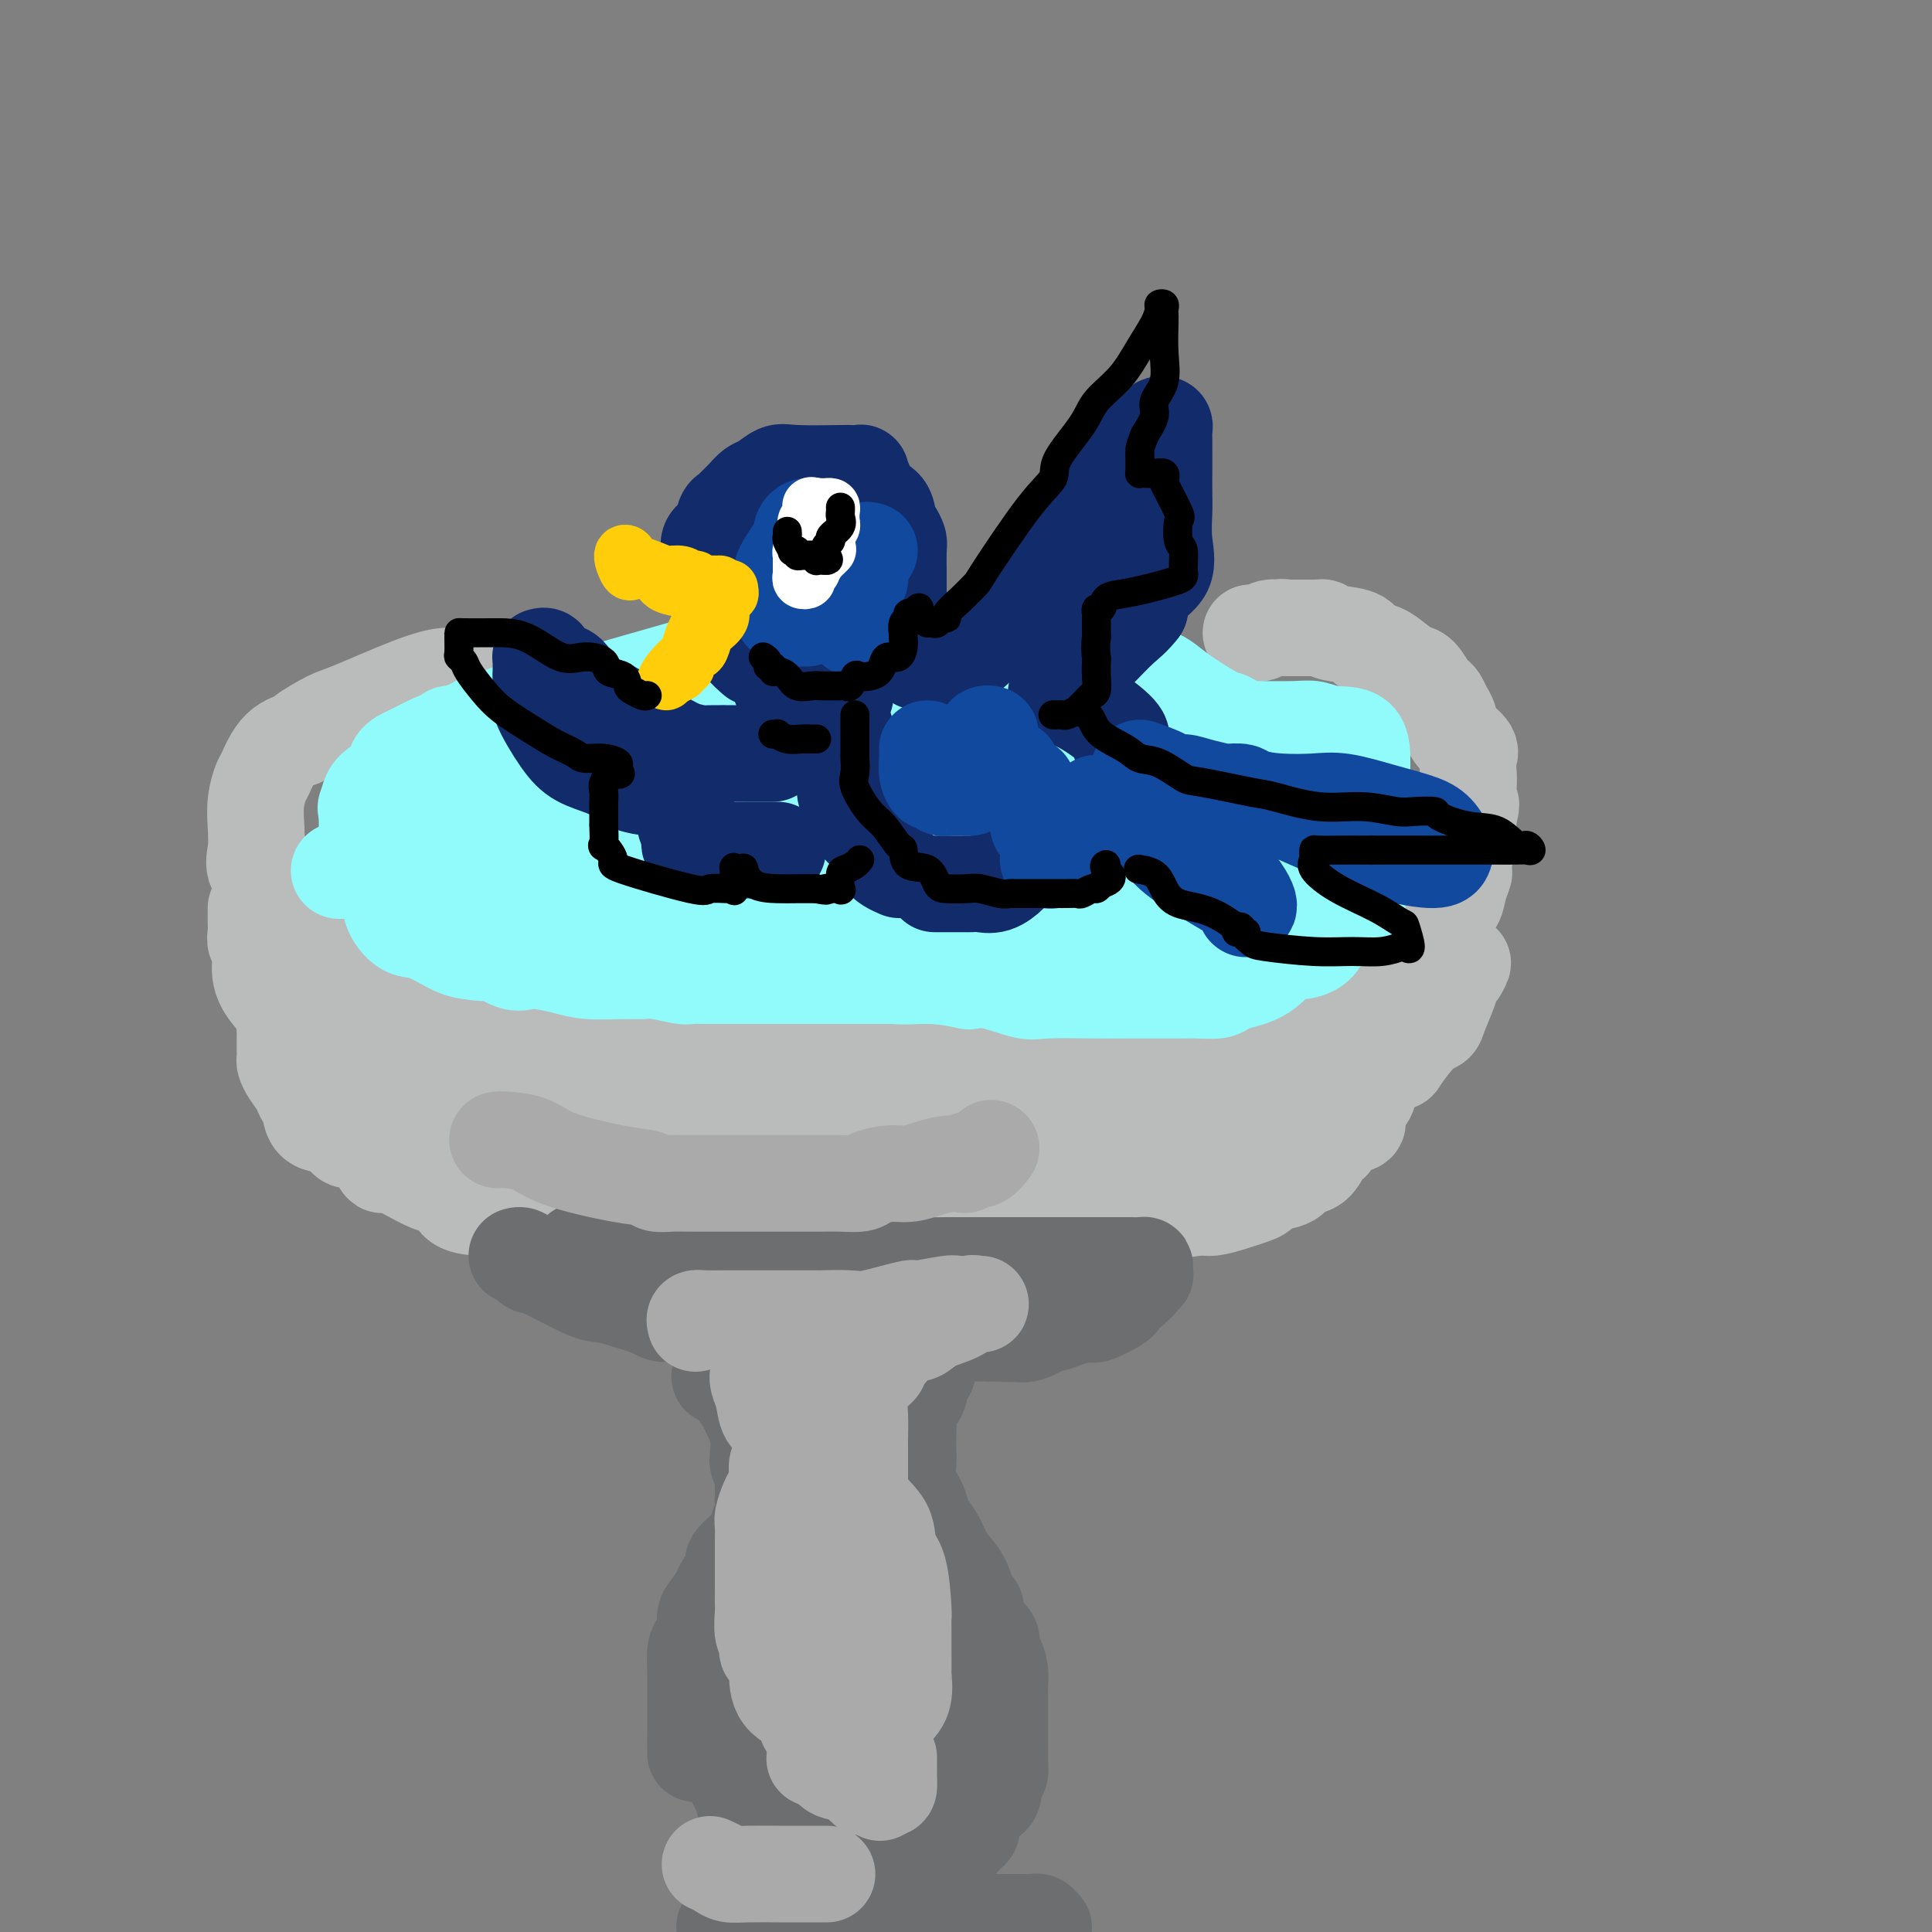 <svg viewBox='0 0 400 400' version='1.1' xmlns='http://www.w3.org/2000/svg' xmlns:xlink='http://www.w3.org/1999/xlink'><rect x="0" y="0" width="400" height="400" fill="#808080" stroke="none"/><g fill='none' stroke='rgb(186,187,187)' stroke-width='20' stroke-linecap='round' stroke-linejoin='round'><path d='M112,139c-1.208,0.032 -2.416,0.064 -4,0c-1.584,-0.064 -3.544,-0.224 -6,0c-2.456,0.224 -5.407,0.831 -7,1c-1.593,0.169 -1.829,-0.102 -3,0c-1.171,0.102 -3.277,0.577 -7,2c-3.723,1.423 -9.062,3.796 -12,5c-2.938,1.204 -3.473,1.240 -5,2c-1.527,0.760 -4.044,2.243 -5,3c-0.956,0.757 -0.351,0.788 -1,1c-0.649,0.212 -2.552,0.603 -4,2c-1.448,1.397 -2.440,3.798 -3,5c-0.560,1.202 -0.689,1.206 -1,2c-0.311,0.794 -0.805,2.379 -1,4c-0.195,1.621 -0.093,3.277 0,5c0.093,1.723 0.177,3.512 0,5c-0.177,1.488 -0.613,2.675 0,4c0.613,1.325 2.277,2.788 4,5c1.723,2.212 3.505,5.171 6,7c2.495,1.829 5.701,2.526 8,4c2.299,1.474 3.690,3.723 5,5c1.310,1.277 2.539,1.582 5,3c2.461,1.418 6.155,3.949 9,5c2.845,1.051 4.841,0.621 8,1c3.159,0.379 7.482,1.566 11,2c3.518,0.434 6.231,0.116 11,0c4.769,-0.116 11.596,-0.031 16,0c4.404,0.031 6.387,0.008 9,0c2.613,-0.008 5.857,-0.002 9,0c3.143,0.002 6.184,0.001 9,0c2.816,-0.001 5.408,-0.000 8,0'/><path d='M171,212c14.535,0.464 10.374,0.124 11,0c0.626,-0.124 6.041,-0.033 10,0c3.959,0.033 6.462,0.009 9,0c2.538,-0.009 5.112,-0.002 8,0c2.888,0.002 6.091,0.001 9,0c2.909,-0.001 5.526,-0.000 8,0c2.474,0.000 4.807,-0.001 8,0c3.193,0.001 7.247,0.002 10,0c2.753,-0.002 4.204,-0.008 7,0c2.796,0.008 6.939,0.031 9,0c2.061,-0.031 2.042,-0.115 3,0c0.958,0.115 2.892,0.430 4,0c1.108,-0.430 1.391,-1.605 3,-2c1.609,-0.395 4.545,-0.011 6,0c1.455,0.011 1.429,-0.352 2,-1c0.571,-0.648 1.737,-1.582 3,-2c1.263,-0.418 2.622,-0.319 3,-1c0.378,-0.681 -0.225,-2.140 1,-3c1.225,-0.860 4.278,-1.121 6,-2c1.722,-0.879 2.114,-2.377 3,-4c0.886,-1.623 2.264,-3.371 3,-4c0.736,-0.629 0.828,-0.137 1,-1c0.172,-0.863 0.425,-3.080 1,-4c0.575,-0.920 1.474,-0.544 2,-1c0.526,-0.456 0.681,-1.745 1,-3c0.319,-1.255 0.804,-2.475 1,-3c0.196,-0.525 0.105,-0.356 0,-1c-0.105,-0.644 -0.224,-2.100 0,-3c0.224,-0.900 0.791,-1.242 1,-2c0.209,-0.758 0.060,-1.931 0,-3c-0.060,-1.069 -0.030,-2.035 0,-3'/><path d='M304,169c1.084,-3.960 0.293,-1.861 0,-2c-0.293,-0.139 -0.089,-2.515 0,-4c0.089,-1.485 0.063,-2.078 0,-3c-0.063,-0.922 -0.164,-2.172 0,-3c0.164,-0.828 0.591,-1.234 0,-2c-0.591,-0.766 -2.200,-1.894 -3,-3c-0.800,-1.106 -0.791,-2.192 -1,-3c-0.209,-0.808 -0.637,-1.337 -1,-2c-0.363,-0.663 -0.663,-1.458 -1,-2c-0.337,-0.542 -0.712,-0.830 -1,-1c-0.288,-0.170 -0.488,-0.220 -1,-1c-0.512,-0.780 -1.335,-2.288 -2,-3c-0.665,-0.712 -1.172,-0.628 -2,-1c-0.828,-0.372 -1.976,-1.199 -3,-2c-1.024,-0.801 -1.923,-1.578 -3,-2c-1.077,-0.422 -2.330,-0.491 -3,-1c-0.670,-0.509 -0.756,-1.457 -2,-2c-1.244,-0.543 -3.647,-0.681 -5,-1c-1.353,-0.319 -1.658,-0.817 -2,-1c-0.342,-0.183 -0.721,-0.049 -1,0c-0.279,0.049 -0.457,0.013 -1,0c-0.543,-0.013 -1.452,-0.004 -2,0c-0.548,0.004 -0.734,0.001 -1,0c-0.266,-0.001 -0.610,-0.000 -1,0c-0.390,0.000 -0.826,0.000 -1,0c-0.174,-0.000 -0.087,-0.000 0,0'/><path d='M267,130c-2.527,-0.293 -1.844,-0.026 -2,0c-0.156,0.026 -1.152,-0.189 -2,0c-0.848,0.189 -1.547,0.783 -2,1c-0.453,0.217 -0.660,0.059 -1,0c-0.340,-0.059 -0.811,-0.017 -1,0c-0.189,0.017 -0.094,0.008 0,0'/><path d='M53,188c0.002,0.243 0.005,0.485 0,1c-0.005,0.515 -0.017,1.301 0,2c0.017,0.699 0.065,1.309 0,2c-0.065,0.691 -0.242,1.463 0,2c0.242,0.537 0.903,0.839 1,2c0.097,1.161 -0.372,3.182 0,5c0.372,1.818 1.583,3.433 3,5c1.417,1.567 3.041,3.086 4,4c0.959,0.914 1.253,1.222 2,2c0.747,0.778 1.946,2.024 3,3c1.054,0.976 1.964,1.680 3,2c1.036,0.320 2.199,0.256 3,1c0.801,0.744 1.241,2.296 2,3c0.759,0.704 1.838,0.561 3,1c1.162,0.439 2.407,1.461 4,2c1.593,0.539 3.534,0.596 5,1c1.466,0.404 2.458,1.156 4,2c1.542,0.844 3.633,1.782 5,2c1.367,0.218 2.011,-0.282 3,0c0.989,0.282 2.323,1.346 5,2c2.677,0.654 6.696,0.897 9,1c2.304,0.103 2.894,0.065 4,0c1.106,-0.065 2.728,-0.158 5,0c2.272,0.158 5.196,0.568 8,1c2.804,0.432 5.490,0.888 9,1c3.510,0.112 7.843,-0.120 11,0c3.157,0.120 5.137,0.593 8,1c2.863,0.407 6.610,0.750 11,1c4.390,0.250 9.424,0.407 12,1c2.576,0.593 2.693,1.621 4,2c1.307,0.379 3.802,0.108 6,0c2.198,-0.108 4.099,-0.054 6,0'/><path d='M196,240c15.217,1.237 6.758,0.331 5,0c-1.758,-0.331 3.185,-0.087 6,0c2.815,0.087 3.501,0.015 5,0c1.499,-0.015 3.810,0.025 6,0c2.190,-0.025 4.258,-0.116 6,0c1.742,0.116 3.158,0.438 5,0c1.842,-0.438 4.111,-1.637 6,-2c1.889,-0.363 3.397,0.111 5,0c1.603,-0.111 3.302,-0.807 5,-1c1.698,-0.193 3.397,0.118 5,0c1.603,-0.118 3.112,-0.664 5,-1c1.888,-0.336 4.155,-0.461 6,-1c1.845,-0.539 3.268,-1.490 4,-2c0.732,-0.510 0.772,-0.577 2,-1c1.228,-0.423 3.643,-1.201 5,-2c1.357,-0.799 1.657,-1.619 3,-2c1.343,-0.381 3.730,-0.322 5,-1c1.270,-0.678 1.424,-2.094 2,-3c0.576,-0.906 1.573,-1.303 3,-2c1.427,-0.697 3.284,-1.692 4,-2c0.716,-0.308 0.290,0.073 1,-1c0.710,-1.073 2.557,-3.601 4,-5c1.443,-1.399 2.481,-1.670 3,-2c0.519,-0.330 0.517,-0.720 1,-2c0.483,-1.280 1.450,-3.451 2,-5c0.550,-1.549 0.684,-2.477 1,-3c0.316,-0.523 0.816,-0.641 1,-1c0.184,-0.359 0.053,-0.960 0,-1c-0.053,-0.040 -0.026,0.480 0,1'/><path d='M302,201c1.900,-3.080 0.149,-1.279 -1,0c-1.149,1.279 -1.695,2.036 -3,3c-1.305,0.964 -3.369,2.136 -5,3c-1.631,0.864 -2.828,1.422 -5,2c-2.172,0.578 -5.318,1.178 -8,2c-2.682,0.822 -4.901,1.866 -8,3c-3.099,1.134 -7.080,2.356 -10,3c-2.920,0.644 -4.781,0.708 -7,1c-2.219,0.292 -4.797,0.810 -7,1c-2.203,0.190 -4.031,0.051 -5,0c-0.969,-0.051 -1.080,-0.014 -3,0c-1.920,0.014 -5.649,0.004 -8,0c-2.351,-0.004 -3.323,-0.001 -5,0c-1.677,0.001 -4.059,0.000 -6,0c-1.941,-0.000 -3.443,-0.000 -6,0c-2.557,0.000 -6.171,0.000 -10,0c-3.829,-0.000 -7.874,-0.000 -11,0c-3.126,0.000 -5.334,0.000 -7,0c-1.666,-0.000 -2.790,-0.000 -4,0c-1.210,0.000 -2.507,0.000 -4,0c-1.493,-0.000 -3.182,-0.000 -5,0c-1.818,0.000 -3.765,0.000 -6,0c-2.235,-0.000 -4.759,-0.000 -8,0c-3.241,0.000 -7.201,0.000 -11,0c-3.799,-0.000 -7.438,-0.000 -11,0c-3.562,0.000 -7.049,0.000 -10,0c-2.951,-0.000 -5.368,-0.000 -7,0c-1.632,0.000 -2.479,0.000 -3,0c-0.521,-0.000 -0.717,-0.000 -1,0c-0.283,0.000 -0.652,0.000 -1,0c-0.348,-0.000 -0.674,-0.000 -1,0'/><path d='M115,219c-20.678,0.001 -5.874,0.002 -1,0c4.874,-0.002 -0.183,-0.007 -2,0c-1.817,0.007 -0.394,0.026 -1,0c-0.606,-0.026 -3.241,-0.098 -5,0c-1.759,0.098 -2.643,0.366 -4,0c-1.357,-0.366 -3.186,-1.366 -4,-2c-0.814,-0.634 -0.614,-0.902 -1,-1c-0.386,-0.098 -1.359,-0.025 -2,0c-0.641,0.025 -0.948,0.002 -1,0c-0.052,-0.002 0.153,0.015 0,0c-0.153,-0.015 -0.665,-0.064 -1,0c-0.335,0.064 -0.493,0.241 -1,0c-0.507,-0.241 -1.363,-0.900 -2,-1c-0.637,-0.100 -1.056,0.358 -2,0c-0.944,-0.358 -2.413,-1.531 -3,-2c-0.587,-0.469 -0.294,-0.235 0,0'/><path d='M61,210c-0.309,-0.209 -0.619,-0.418 -1,0c-0.381,0.418 -0.834,1.464 -1,2c-0.166,0.536 -0.045,0.563 0,1c0.045,0.437 0.014,1.285 0,2c-0.014,0.715 -0.011,1.297 0,2c0.011,0.703 0.030,1.527 0,2c-0.030,0.473 -0.109,0.596 0,1c0.109,0.404 0.408,1.089 1,2c0.592,0.911 1.478,2.047 2,3c0.522,0.953 0.679,1.721 1,2c0.321,0.279 0.804,0.068 1,1c0.196,0.932 0.103,3.006 1,4c0.897,0.994 2.784,0.910 4,1c1.216,0.090 1.762,0.356 2,1c0.238,0.644 0.167,1.666 1,2c0.833,0.334 2.570,-0.018 4,1c1.430,1.018 2.555,3.408 3,4c0.445,0.592 0.212,-0.612 2,0c1.788,0.612 5.598,3.040 8,4c2.402,0.960 3.398,0.452 4,1c0.602,0.548 0.811,2.150 2,3c1.189,0.850 3.360,0.946 5,1c1.640,0.054 2.751,0.067 4,0c1.249,-0.067 2.638,-0.214 4,0c1.362,0.214 2.699,0.789 4,1c1.301,0.211 2.567,0.059 4,0c1.433,-0.059 3.034,-0.026 5,0c1.966,0.026 4.299,0.046 5,0c0.701,-0.046 -0.228,-0.156 1,0c1.228,0.156 4.614,0.578 8,1'/><path d='M135,252c6.586,0.536 5.552,0.876 6,1c0.448,0.124 2.378,0.033 4,0c1.622,-0.033 2.934,-0.009 4,0c1.066,0.009 1.884,0.002 3,0c1.116,-0.002 2.531,-0.001 4,0c1.469,0.001 2.992,0.000 5,0c2.008,-0.000 4.500,-0.000 6,0c1.500,0.000 2.009,0.000 3,0c0.991,-0.000 2.465,-0.000 4,0c1.535,0.000 3.131,0.000 4,0c0.869,-0.000 1.012,-0.000 2,0c0.988,0.000 2.822,0.000 4,0c1.178,-0.000 1.701,0.000 3,0c1.299,-0.000 3.375,-0.000 5,0c1.625,0.000 2.801,0.000 4,0c1.199,-0.000 2.422,-0.000 4,0c1.578,0.000 3.512,0.000 5,0c1.488,-0.000 2.532,-0.000 4,0c1.468,0.000 3.361,0.000 5,0c1.639,-0.000 3.026,-0.000 4,0c0.974,0.000 1.536,0.001 3,0c1.464,-0.001 3.829,-0.003 6,0c2.171,0.003 4.149,0.012 5,0c0.851,-0.012 0.574,-0.046 1,0c0.426,0.046 1.554,0.171 3,0c1.446,-0.171 3.209,-0.637 4,-1c0.791,-0.363 0.610,-0.622 2,-1c1.390,-0.378 4.352,-0.874 6,-1c1.648,-0.126 1.982,0.120 3,0c1.018,-0.120 2.719,-0.606 4,-1c1.281,-0.394 2.140,-0.697 3,-1'/><path d='M258,248c4.021,-1.174 3.073,-1.608 3,-2c-0.073,-0.392 0.730,-0.743 2,-1c1.270,-0.257 3.008,-0.422 4,-1c0.992,-0.578 1.237,-1.570 2,-2c0.763,-0.430 2.043,-0.299 3,-1c0.957,-0.701 1.591,-2.234 2,-3c0.409,-0.766 0.593,-0.767 1,-1c0.407,-0.233 1.035,-0.700 1,-1c-0.035,-0.300 -0.735,-0.434 0,-1c0.735,-0.566 2.904,-1.562 4,-2c1.096,-0.438 1.120,-0.316 1,-1c-0.120,-0.684 -0.385,-2.174 0,-3c0.385,-0.826 1.419,-0.987 2,-2c0.581,-1.013 0.707,-2.878 1,-4c0.293,-1.122 0.752,-1.503 1,-2c0.248,-0.497 0.287,-1.112 0,-1c-0.287,0.112 -0.898,0.951 -1,1c-0.102,0.049 0.304,-0.691 -1,0c-1.304,0.691 -4.320,2.812 -6,4c-1.680,1.188 -2.024,1.443 -4,2c-1.976,0.557 -5.585,1.417 -8,2c-2.415,0.583 -3.636,0.888 -5,1c-1.364,0.112 -2.871,0.030 -4,0c-1.129,-0.030 -1.880,-0.008 -4,0c-2.120,0.008 -5.609,0.002 -7,0c-1.391,-0.002 -0.683,-0.001 -2,0c-1.317,0.001 -4.658,0.000 -8,0'/><path d='M235,230c-6.405,0.155 -7.418,0.041 -10,0c-2.582,-0.041 -6.734,-0.011 -10,0c-3.266,0.011 -5.647,0.003 -7,0c-1.353,-0.003 -1.678,-0.001 -2,0c-0.322,0.001 -0.639,0.000 -1,0c-0.361,-0.000 -0.765,-0.000 -2,0c-1.235,0.000 -3.300,0.000 -5,0c-1.700,-0.000 -3.033,0.000 -5,0c-1.967,-0.000 -4.567,-0.000 -6,0c-1.433,0.000 -1.697,0.001 -2,0c-0.303,-0.001 -0.644,-0.002 -1,0c-0.356,0.002 -0.726,0.008 -1,0c-0.274,-0.008 -0.452,-0.030 -1,0c-0.548,0.030 -1.467,0.111 -2,0c-0.533,-0.111 -0.682,-0.415 -1,0c-0.318,0.415 -0.805,1.547 -1,2c-0.195,0.453 -0.097,0.226 0,0'/></g>
<g fill='none' stroke='rgb(109,110,112)' stroke-width='20' stroke-linecap='round' stroke-linejoin='round'><path d='M107,260c0.331,-0.083 0.662,-0.166 1,0c0.338,0.166 0.684,0.580 1,1c0.316,0.420 0.602,0.847 1,1c0.398,0.153 0.909,0.033 3,1c2.091,0.967 5.764,3.020 8,4c2.236,0.980 3.036,0.887 4,1c0.964,0.113 2.090,0.430 4,1c1.910,0.570 4.602,1.391 6,2c1.398,0.609 1.502,1.004 3,1c1.498,-0.004 4.389,-0.407 6,0c1.611,0.407 1.941,1.626 3,2c1.059,0.374 2.848,-0.096 4,0c1.152,0.096 1.668,0.757 2,1c0.332,0.243 0.482,0.069 2,0c1.518,-0.069 4.405,-0.033 6,0c1.595,0.033 1.898,0.061 3,0c1.102,-0.061 3.003,-0.213 4,0c0.997,0.213 1.088,0.789 2,1c0.912,0.211 2.644,0.057 4,0c1.356,-0.057 2.337,-0.015 3,0c0.663,0.015 1.010,0.004 2,0c0.990,-0.004 2.625,-0.001 4,0c1.375,0.001 2.490,0.000 4,0c1.510,-0.000 3.416,-0.000 5,0c1.584,0.000 2.847,0.000 4,0c1.153,-0.000 2.196,-0.000 3,0c0.804,0.000 1.370,0.000 2,0c0.630,-0.000 1.323,-0.000 2,0c0.677,0.000 1.339,0.000 2,0'/><path d='M205,276c9.102,0.307 2.856,0.075 1,0c-1.856,-0.075 0.678,0.009 2,0c1.322,-0.009 1.434,-0.110 2,0c0.566,0.110 1.588,0.432 3,0c1.412,-0.432 3.215,-1.616 4,-2c0.785,-0.384 0.550,0.034 1,0c0.450,-0.034 1.583,-0.519 3,-1c1.417,-0.481 3.117,-0.958 4,-1c0.883,-0.042 0.948,0.350 2,0c1.052,-0.350 3.090,-1.443 4,-2c0.910,-0.557 0.693,-0.579 1,-1c0.307,-0.421 1.140,-1.240 2,-2c0.860,-0.760 1.748,-1.461 2,-2c0.252,-0.539 -0.131,-0.915 0,-1c0.131,-0.085 0.774,0.121 1,0c0.226,-0.121 0.033,-0.568 0,-1c-0.033,-0.432 0.095,-0.848 0,-1c-0.095,-0.152 -0.411,-0.041 -1,0c-0.589,0.041 -1.451,0.011 -2,0c-0.549,-0.011 -0.786,-0.003 -2,0c-1.214,0.003 -3.404,0.001 -5,0c-1.596,-0.001 -2.599,-0.000 -4,0c-1.401,0.000 -3.201,0.000 -5,0'/><path d='M218,262c-4.527,-0.000 -6.346,-0.000 -7,0c-0.654,0.000 -0.144,0.000 -2,0c-1.856,-0.000 -6.079,-0.001 -8,0c-1.921,0.001 -1.540,0.004 -2,0c-0.460,-0.004 -1.759,-0.015 -3,0c-1.241,0.015 -2.423,0.057 -4,0c-1.577,-0.057 -3.551,-0.211 -5,0c-1.449,0.211 -2.375,0.789 -3,1c-0.625,0.211 -0.949,0.057 -2,0c-1.051,-0.057 -2.827,-0.015 -4,0c-1.173,0.015 -1.741,0.004 -3,0c-1.259,-0.004 -3.207,-0.001 -4,0c-0.793,0.001 -0.429,0.000 -1,0c-0.571,-0.000 -2.076,-0.000 -3,0c-0.924,0.000 -1.268,0.000 -2,0c-0.732,-0.000 -1.852,-0.000 -3,0c-1.148,0.000 -2.325,0.000 -3,0c-0.675,-0.000 -0.848,-0.000 -2,0c-1.152,0.000 -3.281,0.000 -4,0c-0.719,-0.000 -0.027,-0.000 -1,0c-0.973,0.000 -3.610,0.001 -5,0c-1.390,-0.001 -1.532,-0.003 -2,0c-0.468,0.003 -1.264,0.011 -2,0c-0.736,-0.011 -1.414,-0.040 -2,0c-0.586,0.040 -1.081,0.151 -2,0c-0.919,-0.151 -2.263,-0.562 -3,-1c-0.737,-0.438 -0.869,-0.902 -2,-1c-1.131,-0.098 -3.262,0.170 -5,0c-1.738,-0.170 -3.083,-0.776 -4,-1c-0.917,-0.224 -1.405,-0.064 -2,0c-0.595,0.064 -1.298,0.032 -2,0'/><path d='M121,260c-2.724,-0.480 -0.534,-0.180 0,0c0.534,0.180 -0.587,0.241 -1,0c-0.413,-0.241 -0.118,-0.783 0,-1c0.118,-0.217 0.059,-0.108 0,0'/><path d='M149,285c0.779,-0.164 1.557,-0.327 2,0c0.443,0.327 0.550,1.145 1,2c0.450,0.855 1.244,1.748 2,3c0.756,1.252 1.474,2.863 2,4c0.526,1.137 0.859,1.800 1,3c0.141,1.200 0.090,2.936 0,4c-0.090,1.064 -0.220,1.455 0,2c0.220,0.545 0.791,1.243 1,2c0.209,0.757 0.057,1.572 0,2c-0.057,0.428 -0.019,0.470 0,1c0.019,0.530 0.020,1.547 0,2c-0.020,0.453 -0.059,0.342 0,1c0.059,0.658 0.218,2.086 0,3c-0.218,0.914 -0.811,1.313 -1,2c-0.189,0.687 0.028,1.663 -1,3c-1.028,1.337 -3.301,3.034 -4,4c-0.699,0.966 0.177,1.202 0,2c-0.177,0.798 -1.406,2.157 -2,3c-0.594,0.843 -0.554,1.171 -1,2c-0.446,0.829 -1.377,2.159 -2,3c-0.623,0.841 -0.937,1.193 -1,2c-0.063,0.807 0.127,2.070 0,3c-0.127,0.930 -0.570,1.529 -1,2c-0.430,0.471 -0.847,0.815 -1,2c-0.153,1.185 -0.041,3.213 0,4c0.041,0.787 0.011,0.334 0,1c-0.011,0.666 -0.003,2.452 0,4c0.003,1.548 0.001,2.858 0,4c-0.001,1.142 -0.000,2.115 0,3c0.000,0.885 0.000,1.681 0,2c-0.000,0.319 -0.000,0.159 0,0'/><path d='M144,360c0.000,3.467 0.000,3.133 0,3c0.000,-0.133 0.000,-0.067 0,0'/><path d='M192,281c-0.027,0.197 -0.053,0.394 0,1c0.053,0.606 0.186,1.621 0,2c-0.186,0.379 -0.691,0.121 -1,1c-0.309,0.879 -0.423,2.896 -1,4c-0.577,1.104 -1.618,1.295 -2,2c-0.382,0.705 -0.104,1.924 0,3c0.104,1.076 0.035,2.010 0,3c-0.035,0.990 -0.034,2.037 0,3c0.034,0.963 0.102,1.843 0,3c-0.102,1.157 -0.375,2.591 0,4c0.375,1.409 1.398,2.792 2,4c0.602,1.208 0.784,2.239 1,3c0.216,0.761 0.467,1.252 1,2c0.533,0.748 1.349,1.753 2,3c0.651,1.247 1.138,2.735 2,4c0.862,1.265 2.099,2.306 3,4c0.901,1.694 1.466,4.039 2,5c0.534,0.961 1.035,0.536 1,1c-0.035,0.464 -0.608,1.817 0,3c0.608,1.183 2.398,2.194 3,3c0.602,0.806 0.018,1.405 0,2c-0.018,0.595 0.531,1.185 1,2c0.469,0.815 0.858,1.854 1,3c0.142,1.146 0.038,2.399 0,3c-0.038,0.601 -0.010,0.552 0,2c0.010,1.448 0.004,4.395 0,6c-0.004,1.605 -0.004,1.869 0,3c0.004,1.131 0.011,3.128 0,4c-0.011,0.872 -0.042,0.619 0,1c0.042,0.381 0.155,1.394 0,2c-0.155,0.606 -0.577,0.803 -1,1'/><path d='M206,368c-0.196,5.312 -1.185,4.091 -2,4c-0.815,-0.091 -1.457,0.946 -2,2c-0.543,1.054 -0.986,2.125 -1,3c-0.014,0.875 0.402,1.555 0,2c-0.402,0.445 -1.623,0.655 -2,1c-0.377,0.345 0.091,0.824 0,1c-0.091,0.176 -0.740,0.050 -1,0c-0.260,-0.050 -0.130,-0.025 0,0'/><path d='M152,349c0.000,0.860 0.000,1.720 0,2c-0.000,0.280 -0.000,-0.020 0,0c0.000,0.020 0.000,0.360 0,1c-0.000,0.640 -0.000,1.580 0,2c0.000,0.420 0.001,0.319 0,1c-0.001,0.681 -0.002,2.142 0,3c0.002,0.858 0.009,1.112 0,2c-0.009,0.888 -0.032,2.411 0,3c0.032,0.589 0.119,0.244 0,1c-0.119,0.756 -0.445,2.612 0,4c0.445,1.388 1.662,2.307 2,3c0.338,0.693 -0.203,1.160 0,2c0.203,0.840 1.149,2.052 2,3c0.851,0.948 1.607,1.631 2,2c0.393,0.369 0.422,0.424 1,1c0.578,0.576 1.706,1.673 2,2c0.294,0.327 -0.246,-0.116 0,0c0.246,0.116 1.280,0.791 2,1c0.720,0.209 1.127,-0.049 2,0c0.873,0.049 2.211,0.405 3,1c0.789,0.595 1.030,1.427 3,2c1.970,0.573 5.668,0.886 7,1c1.332,0.114 0.297,0.031 1,0c0.703,-0.031 3.144,-0.008 4,0c0.856,0.008 0.126,0.003 0,0c-0.126,-0.003 0.350,-0.004 1,0c0.650,0.004 1.472,0.012 2,0c0.528,-0.012 0.760,-0.044 1,0c0.240,0.044 0.488,0.166 1,0c0.512,-0.166 1.289,-0.619 2,-1c0.711,-0.381 1.355,-0.691 2,-1'/><path d='M192,384c2.062,-0.713 0.216,-1.496 0,-2c-0.216,-0.504 1.196,-0.730 2,-1c0.804,-0.270 1.000,-0.585 1,-1c0.000,-0.415 -0.195,-0.931 0,-2c0.195,-1.069 0.779,-2.690 1,-4c0.221,-1.310 0.080,-2.310 0,-4c-0.080,-1.690 -0.100,-4.070 0,-5c0.100,-0.930 0.318,-0.409 0,-1c-0.318,-0.591 -1.173,-2.294 -2,-4c-0.827,-1.706 -1.627,-3.414 -2,-5c-0.373,-1.586 -0.321,-3.048 -1,-4c-0.679,-0.952 -2.091,-1.393 -3,-3c-0.909,-1.607 -1.315,-4.379 -2,-6c-0.685,-1.621 -1.650,-2.091 -2,-3c-0.350,-0.909 -0.087,-2.257 -1,-4c-0.913,-1.743 -3.003,-3.883 -4,-5c-0.997,-1.117 -0.901,-1.213 -1,-2c-0.099,-0.787 -0.395,-2.266 -1,-4c-0.605,-1.734 -1.521,-3.722 -2,-5c-0.479,-1.278 -0.521,-1.846 -1,-3c-0.479,-1.154 -1.395,-2.895 -2,-5c-0.605,-2.105 -0.898,-4.575 -1,-6c-0.102,-1.425 -0.014,-1.804 0,-3c0.014,-1.196 -0.048,-3.207 0,-4c0.048,-0.793 0.205,-0.367 0,-1c-0.205,-0.633 -0.773,-2.324 -1,-3c-0.227,-0.676 -0.114,-0.338 0,0'/><path d='M170,294c-0.249,-2.534 0.128,-0.368 0,1c-0.128,1.368 -0.760,1.937 -1,3c-0.240,1.063 -0.089,2.620 0,4c0.089,1.380 0.115,2.582 0,4c-0.115,1.418 -0.371,3.052 0,5c0.371,1.948 1.367,4.209 2,5c0.633,0.791 0.902,0.114 1,0c0.098,-0.114 0.026,0.337 0,1c-0.026,0.663 -0.007,1.537 0,2c0.007,0.463 0.002,0.516 0,1c-0.002,0.484 -0.001,1.400 0,2c0.001,0.600 0.000,0.886 0,1c-0.000,0.114 -0.000,0.057 0,0'/><path d='M150,348c-0.000,0.844 -0.000,1.688 0,2c0.000,0.312 0.000,0.091 0,1c-0.000,0.909 -0.000,2.947 0,4c0.000,1.053 0.001,1.120 0,2c-0.001,0.880 -0.002,2.573 0,3c0.002,0.427 0.008,-0.413 0,0c-0.008,0.413 -0.030,2.077 0,3c0.030,0.923 0.113,1.103 0,1c-0.113,-0.103 -0.422,-0.488 0,0c0.422,0.488 1.573,1.850 2,3c0.427,1.150 0.129,2.086 1,3c0.871,0.914 2.911,1.804 4,3c1.089,1.196 1.227,2.698 2,4c0.773,1.302 2.181,2.405 3,3c0.819,0.595 1.050,0.681 1,1c-0.050,0.319 -0.381,0.870 0,1c0.381,0.130 1.473,-0.161 2,0c0.527,0.161 0.488,0.774 1,1c0.512,0.226 1.575,0.065 2,0c0.425,-0.065 0.213,-0.032 0,0'/><path d='M165,396c-0.835,0.024 -1.669,0.049 -2,0c-0.331,-0.049 -0.158,-0.171 -1,0c-0.842,0.171 -2.700,0.633 -4,1c-1.300,0.367 -2.042,0.637 -3,1c-0.958,0.363 -2.131,0.818 -3,1c-0.869,0.182 -1.435,0.091 -2,0'/><path d='M183,399c-0.161,0.113 -0.323,0.226 0,0c0.323,-0.226 1.130,-0.793 2,-1c0.870,-0.207 1.804,-0.056 3,0c1.196,0.056 2.653,0.015 4,0c1.347,-0.015 2.582,-0.004 4,0c1.418,0.004 3.019,0.001 4,0c0.981,-0.001 1.341,-0.000 2,0c0.659,0.000 1.615,0.000 3,0c1.385,0.000 3.197,0.000 4,0c0.803,-0.000 0.596,-0.001 1,0c0.404,0.001 1.418,0.004 2,0c0.582,-0.004 0.730,-0.015 1,0c0.270,0.015 0.660,0.056 1,0c0.340,-0.056 0.630,-0.207 1,0c0.370,0.207 0.820,0.774 1,1c0.180,0.226 0.090,0.113 0,0'/></g>
<g fill='none' stroke='rgb(170,170,170)' stroke-width='20' stroke-linecap='round' stroke-linejoin='round'><path d='M166,290c0.006,0.338 0.012,0.675 0,1c-0.012,0.325 -0.042,0.637 0,1c0.042,0.363 0.155,0.775 0,1c-0.155,0.225 -0.579,0.262 -1,1c-0.421,0.738 -0.838,2.179 -1,3c-0.162,0.821 -0.067,1.024 0,1c0.067,-0.024 0.106,-0.273 0,0c-0.106,0.273 -0.357,1.069 -1,2c-0.643,0.931 -1.679,1.997 -2,3c-0.321,1.003 0.072,1.945 0,3c-0.072,1.055 -0.608,2.225 -1,3c-0.392,0.775 -0.641,1.155 -1,2c-0.359,0.845 -0.828,2.154 -1,3c-0.172,0.846 -0.046,1.230 0,2c0.046,0.770 0.012,1.926 0,3c-0.012,1.074 -0.003,2.067 0,3c0.003,0.933 -0.000,1.804 0,3c0.000,1.196 0.004,2.715 0,4c-0.004,1.285 -0.017,2.337 0,3c0.017,0.663 0.065,0.936 0,2c-0.065,1.064 -0.242,2.919 0,4c0.242,1.081 0.902,1.388 1,2c0.098,0.612 -0.365,1.528 0,2c0.365,0.472 1.560,0.500 2,1c0.440,0.500 0.125,1.472 0,3c-0.125,1.528 -0.059,3.611 1,5c1.059,1.389 3.113,2.082 4,3c0.887,0.918 0.609,2.060 1,3c0.391,0.940 1.451,1.676 2,2c0.549,0.324 0.585,0.235 1,1c0.415,0.765 1.207,2.382 2,4'/><path d='M172,364c1.962,2.191 1.867,1.169 2,1c0.133,-0.169 0.495,0.517 1,1c0.505,0.483 1.155,0.764 2,1c0.845,0.236 1.887,0.425 3,1c1.113,0.575 2.298,1.534 3,2c0.702,0.466 0.920,0.440 1,0c0.080,-0.440 0.021,-1.293 0,-2c-0.021,-0.707 -0.006,-1.267 0,-2c0.006,-0.733 0.002,-1.638 0,-2c-0.002,-0.362 -0.001,-0.181 0,0'/><path d='M144,274c-0.123,-0.423 -0.245,-0.845 0,-1c0.245,-0.155 0.858,-0.041 2,0c1.142,0.041 2.814,0.011 4,0c1.186,-0.011 1.886,-0.003 3,0c1.114,0.003 2.643,0.001 4,0c1.357,-0.001 2.542,-0.001 3,0c0.458,0.001 0.189,0.002 2,0c1.811,-0.002 5.702,-0.008 7,0c1.298,0.008 0.002,0.031 1,0c0.998,-0.031 4.288,-0.117 6,0c1.712,0.117 1.844,0.438 4,0c2.156,-0.438 6.336,-1.634 8,-2c1.664,-0.366 0.811,0.098 2,0c1.189,-0.098 4.418,-0.758 6,-1c1.582,-0.242 1.517,-0.064 2,0c0.483,0.064 1.515,0.016 2,0c0.485,-0.016 0.424,0.002 1,0c0.576,-0.002 1.788,-0.023 2,0c0.212,0.023 -0.575,0.091 -1,0c-0.425,-0.091 -0.488,-0.340 -1,0c-0.512,0.340 -1.474,1.271 -3,2c-1.526,0.729 -3.615,1.257 -5,2c-1.385,0.743 -2.065,1.700 -3,2c-0.935,0.300 -2.124,-0.057 -3,0c-0.876,0.057 -1.438,0.529 -2,1'/><path d='M185,277c-2.673,1.155 -0.356,0.542 0,1c0.356,0.458 -1.250,1.986 -2,3c-0.750,1.014 -0.646,1.515 -1,2c-0.354,0.485 -1.167,0.954 -2,2c-0.833,1.046 -1.687,2.668 -2,4c-0.313,1.332 -0.084,2.375 0,4c0.084,1.625 0.022,3.834 0,5c-0.022,1.166 -0.006,1.290 0,2c0.006,0.710 -0.000,2.007 0,3c0.000,0.993 0.007,1.681 0,3c-0.007,1.319 -0.026,3.268 1,5c1.026,1.732 3.098,3.246 4,5c0.902,1.754 0.634,3.746 1,5c0.366,1.254 1.366,1.769 2,4c0.634,2.231 0.902,6.178 1,8c0.098,1.822 0.026,1.518 0,2c-0.026,0.482 -0.005,1.749 0,3c0.005,1.251 -0.004,2.486 0,4c0.004,1.514 0.022,3.308 0,4c-0.022,0.692 -0.083,0.281 0,1c0.083,0.719 0.309,2.569 0,4c-0.309,1.431 -1.153,2.443 -2,3c-0.847,0.557 -1.698,0.658 -2,1c-0.302,0.342 -0.055,0.924 -1,2c-0.945,1.076 -3.082,2.645 -4,3c-0.918,0.355 -0.617,-0.503 -1,0c-0.383,0.503 -1.449,2.366 -2,3c-0.551,0.634 -0.586,0.038 -1,0c-0.414,-0.038 -1.207,0.481 -2,1'/><path d='M172,364c-2.429,2.012 -1.000,0.542 -1,0c-0.000,-0.542 -1.429,-0.155 -2,0c-0.571,0.155 -0.286,0.077 0,0'/><path d='M167,321c-0.014,1.222 -0.028,2.444 0,3c0.028,0.556 0.099,0.447 0,1c-0.099,0.553 -0.369,1.769 0,3c0.369,1.231 1.376,2.477 2,5c0.624,2.523 0.865,6.322 1,8c0.135,1.678 0.165,1.234 1,2c0.835,0.766 2.476,2.741 3,4c0.524,1.259 -0.070,1.802 0,3c0.070,1.198 0.803,3.052 1,4c0.197,0.948 -0.143,0.989 0,1c0.143,0.011 0.770,-0.007 1,0c0.230,0.007 0.062,0.040 0,-1c-0.062,-1.040 -0.018,-3.154 0,-4c0.018,-0.846 0.009,-0.423 0,0'/><path d='M103,236c0.376,-0.045 0.752,-0.090 2,0c1.248,0.090 3.369,0.315 5,1c1.631,0.685 2.771,1.830 6,3c3.229,1.170 8.547,2.366 12,3c3.453,0.634 5.042,0.706 6,1c0.958,0.294 1.284,0.811 2,1c0.716,0.189 1.823,0.051 3,0c1.177,-0.051 2.426,-0.014 4,0c1.574,0.014 3.473,0.003 6,0c2.527,-0.003 5.682,-0.000 8,0c2.318,0.000 3.799,-0.003 6,0c2.201,0.003 5.124,0.011 7,0c1.876,-0.011 2.707,-0.041 4,0c1.293,0.041 3.048,0.152 4,0c0.952,-0.152 1.101,-0.566 2,-1c0.899,-0.434 2.549,-0.887 4,-1c1.451,-0.113 2.704,0.114 4,0c1.296,-0.114 2.637,-0.571 4,-1c1.363,-0.429 2.749,-0.831 4,-1c1.251,-0.169 2.367,-0.105 3,0c0.633,0.105 0.783,0.252 1,0c0.217,-0.252 0.501,-0.903 1,-1c0.499,-0.097 1.211,0.358 2,0c0.789,-0.358 1.654,-1.531 2,-2c0.346,-0.469 0.173,-0.235 0,0'/><path d='M158,281c0.113,0.017 0.225,0.035 0,0c-0.225,-0.035 -0.789,-0.121 -1,0c-0.211,0.121 -0.069,0.449 0,1c0.069,0.551 0.064,1.325 0,2c-0.064,0.675 -0.186,1.252 0,2c0.186,0.748 0.681,1.667 1,3c0.319,1.333 0.463,3.081 1,4c0.537,0.919 1.468,1.009 2,2c0.532,0.991 0.664,2.883 1,4c0.336,1.117 0.875,1.459 1,2c0.125,0.541 -0.163,1.280 0,2c0.163,0.720 0.776,1.423 1,2c0.224,0.577 0.060,1.030 0,2c-0.060,0.970 -0.016,2.457 0,3c0.016,0.543 0.004,0.143 0,1c-0.004,0.857 -0.001,2.972 0,4c0.001,1.028 0.000,0.969 0,2c-0.000,1.031 -0.000,3.152 0,4c0.000,0.848 0.000,0.424 0,0'/><path d='M169,357c0.002,0.710 0.003,1.420 0,2c-0.003,0.580 -0.012,1.029 0,1c0.012,-0.029 0.044,-0.537 0,0c-0.044,0.537 -0.164,2.119 0,3c0.164,0.881 0.614,1.061 1,1c0.386,-0.061 0.709,-0.362 1,0c0.291,0.362 0.549,1.388 1,2c0.451,0.612 1.095,0.809 2,1c0.905,0.191 2.071,0.377 3,1c0.929,0.623 1.620,1.682 2,2c0.380,0.318 0.448,-0.107 1,0c0.552,0.107 1.586,0.745 2,1c0.414,0.255 0.207,0.128 0,0'/><path d='M147,386c0.696,0.309 1.392,0.619 2,1c0.608,0.381 1.128,0.834 2,1c0.872,0.166 2.098,0.044 4,0c1.902,-0.044 4.482,-0.012 6,0c1.518,0.012 1.974,0.003 3,0c1.026,-0.003 2.622,-0.001 4,0c1.378,0.001 2.536,0.000 3,0c0.464,-0.000 0.232,-0.000 0,0'/><path d='M163,287c-0.024,-0.367 -0.048,-0.735 0,-1c0.048,-0.265 0.169,-0.428 0,-1c-0.169,-0.572 -0.627,-1.555 -1,-2c-0.373,-0.445 -0.661,-0.354 -1,-1c-0.339,-0.646 -0.730,-2.029 -1,-3c-0.270,-0.971 -0.419,-1.531 -1,-2c-0.581,-0.469 -1.595,-0.848 -2,-1c-0.405,-0.152 -0.203,-0.076 0,0'/></g>
<g fill='none' stroke='rgb(145,251,251)' stroke-width='20' stroke-linecap='round' stroke-linejoin='round'><path d='M93,153c-0.044,-0.438 -0.087,-0.876 0,-1c0.087,-0.124 0.305,0.066 1,0c0.695,-0.066 1.868,-0.389 3,-1c1.132,-0.611 2.223,-1.508 4,-2c1.777,-0.492 4.240,-0.577 6,-1c1.760,-0.423 2.818,-1.185 5,-2c2.182,-0.815 5.489,-1.682 7,-2c1.511,-0.318 1.225,-0.085 2,0c0.775,0.085 2.611,0.024 4,0c1.389,-0.024 2.333,-0.010 3,0c0.667,0.010 1.059,0.018 2,0c0.941,-0.018 2.433,-0.061 4,0c1.567,0.061 3.211,0.227 5,0c1.789,-0.227 3.724,-0.845 6,-1c2.276,-0.155 4.895,0.155 7,0c2.105,-0.155 3.697,-0.774 5,-1c1.303,-0.226 2.317,-0.061 4,0c1.683,0.061 4.036,0.016 6,0c1.964,-0.016 3.540,-0.004 5,0c1.460,0.004 2.803,0.001 4,0c1.197,-0.001 2.248,-0.001 4,0c1.752,0.001 4.206,0.004 6,0c1.794,-0.004 2.929,-0.013 4,0c1.071,0.013 2.080,0.048 3,0c0.920,-0.048 1.752,-0.179 3,0c1.248,0.179 2.912,0.667 4,1c1.088,0.333 1.601,0.512 3,1c1.399,0.488 3.684,1.285 6,2c2.316,0.715 4.662,1.347 7,2c2.338,0.653 4.669,1.326 7,2'/><path d='M223,150c4.592,1.129 2.573,-0.048 3,0c0.427,0.048 3.299,1.321 5,2c1.701,0.679 2.230,0.763 3,1c0.770,0.237 1.782,0.626 3,1c1.218,0.374 2.643,0.731 4,1c1.357,0.269 2.648,0.450 4,1c1.352,0.550 2.767,1.470 4,2c1.233,0.530 2.283,0.670 3,1c0.717,0.330 1.100,0.852 2,1c0.900,0.148 2.317,-0.077 3,0c0.683,0.077 0.631,0.454 1,1c0.369,0.546 1.158,1.259 3,2c1.842,0.741 4.736,1.509 6,2c1.264,0.491 0.899,0.705 1,1c0.101,0.295 0.668,0.670 1,1c0.332,0.330 0.428,0.614 1,1c0.572,0.386 1.619,0.872 2,1c0.381,0.128 0.097,-0.103 0,0c-0.097,0.103 -0.007,0.539 0,1c0.007,0.461 -0.068,0.948 0,1c0.068,0.052 0.278,-0.329 0,1c-0.278,1.329 -1.046,4.370 -2,6c-0.954,1.630 -2.096,1.851 -3,2c-0.904,0.149 -1.570,0.226 -3,1c-1.430,0.774 -3.623,2.245 -5,3c-1.377,0.755 -1.938,0.793 -3,1c-1.062,0.207 -2.625,0.581 -5,1c-2.375,0.419 -5.563,0.882 -7,1c-1.437,0.118 -1.125,-0.109 -3,0c-1.875,0.109 -5.938,0.555 -10,1'/><path d='M231,188c-5.996,0.546 -6.986,-0.088 -11,0c-4.014,0.088 -11.052,0.900 -15,1c-3.948,0.100 -4.806,-0.510 -6,0c-1.194,0.510 -2.725,2.140 -4,3c-1.275,0.860 -2.293,0.948 -4,1c-1.707,0.052 -4.102,0.066 -6,0c-1.898,-0.066 -3.298,-0.214 -5,0c-1.702,0.214 -3.706,0.789 -6,1c-2.294,0.211 -4.879,0.056 -7,0c-2.121,-0.056 -3.777,-0.015 -6,0c-2.223,0.015 -5.014,0.004 -7,0c-1.986,-0.004 -3.169,-0.001 -5,0c-1.831,0.001 -4.312,0.000 -5,0c-0.688,-0.000 0.417,-0.000 -1,0c-1.417,0.000 -5.357,-0.000 -8,0c-2.643,0.000 -3.989,0.001 -5,0c-1.011,-0.001 -1.688,-0.003 -3,0c-1.312,0.003 -3.259,0.010 -5,0c-1.741,-0.010 -3.275,-0.036 -5,0c-1.725,0.036 -3.640,0.136 -6,0c-2.360,-0.136 -5.166,-0.506 -7,-1c-1.834,-0.494 -2.695,-1.113 -4,-2c-1.305,-0.887 -3.054,-2.044 -5,-3c-1.946,-0.956 -4.089,-1.713 -5,-2c-0.911,-0.287 -0.589,-0.105 -1,-1c-0.411,-0.895 -1.553,-2.866 -3,-4c-1.447,-1.134 -3.197,-1.431 -4,-2c-0.803,-0.569 -0.659,-1.410 -1,-3c-0.341,-1.590 -1.169,-3.928 -2,-5c-0.831,-1.072 -1.666,-0.878 -2,-1c-0.334,-0.122 -0.167,-0.561 0,-1'/><path d='M77,169c-2.175,-2.873 -1.111,-1.554 0,-1c1.111,0.554 2.269,0.344 3,0c0.731,-0.344 1.036,-0.823 5,0c3.964,0.823 11.588,2.949 18,5c6.412,2.051 11.611,4.028 16,5c4.389,0.972 7.967,0.940 12,2c4.033,1.060 8.520,3.211 12,4c3.480,0.789 5.952,0.216 9,0c3.048,-0.216 6.674,-0.073 9,0c2.326,0.073 3.354,0.078 10,0c6.646,-0.078 18.910,-0.238 24,0c5.090,0.238 3.007,0.873 8,0c4.993,-0.873 17.062,-3.253 22,-4c4.938,-0.747 2.745,0.140 3,0c0.255,-0.140 2.959,-1.307 4,-3c1.041,-1.693 0.418,-3.913 0,-5c-0.418,-1.087 -0.630,-1.040 0,-2c0.630,-0.960 2.104,-2.925 0,-5c-2.104,-2.075 -7.786,-4.258 -12,-6c-4.214,-1.742 -6.959,-3.041 -11,-4c-4.041,-0.959 -9.377,-1.577 -14,-2c-4.623,-0.423 -8.533,-0.650 -13,-1c-4.467,-0.350 -9.492,-0.824 -13,-1c-3.508,-0.176 -5.501,-0.053 -8,0c-2.499,0.053 -5.505,0.035 -8,0c-2.495,-0.035 -4.479,-0.086 -6,0c-1.521,0.086 -2.577,0.310 -4,1c-1.423,0.690 -3.211,1.845 -5,3'/><path d='M138,155c-2.287,1.073 -3.503,1.755 -4,3c-0.497,1.245 -0.273,3.055 -1,4c-0.727,0.945 -2.403,1.027 -3,2c-0.597,0.973 -0.114,2.838 0,4c0.114,1.162 -0.142,1.620 0,3c0.142,1.380 0.681,3.682 1,5c0.319,1.318 0.417,1.653 4,4c3.583,2.347 10.650,6.705 14,9c3.350,2.295 2.983,2.528 7,4c4.017,1.472 12.419,4.185 18,6c5.581,1.815 8.341,2.733 11,3c2.659,0.267 5.216,-0.117 8,0c2.784,0.117 5.796,0.735 7,1c1.204,0.265 0.602,0.176 1,0c0.398,-0.176 1.798,-0.439 4,0c2.202,0.439 5.206,1.582 7,2c1.794,0.418 2.377,0.112 5,0c2.623,-0.112 7.285,-0.030 10,0c2.715,0.030 3.484,0.009 6,0c2.516,-0.009 6.781,-0.005 9,0c2.219,0.005 2.393,0.012 3,0c0.607,-0.012 1.646,-0.044 3,0c1.354,0.044 3.023,0.165 4,0c0.977,-0.165 1.263,-0.616 2,-1c0.737,-0.384 1.925,-0.701 3,-1c1.075,-0.299 2.039,-0.579 3,-1c0.961,-0.421 1.921,-0.983 3,-2c1.079,-1.017 2.279,-2.489 3,-3c0.721,-0.511 0.963,-0.061 2,0c1.037,0.061 2.868,-0.268 4,-1c1.132,-0.732 1.566,-1.866 2,-3'/><path d='M274,193c3.918,-2.195 2.714,-1.684 3,-2c0.286,-0.316 2.063,-1.461 3,-2c0.937,-0.539 1.036,-0.473 1,-1c-0.036,-0.527 -0.206,-1.646 0,-3c0.206,-1.354 0.787,-2.943 1,-4c0.213,-1.057 0.057,-1.581 0,-3c-0.057,-1.419 -0.015,-3.731 0,-5c0.015,-1.269 0.004,-1.493 0,-3c-0.004,-1.507 -0.003,-4.298 0,-6c0.003,-1.702 0.006,-2.316 0,-3c-0.006,-0.684 -0.020,-1.437 0,-3c0.020,-1.563 0.076,-3.935 -1,-5c-1.076,-1.065 -3.283,-0.821 -5,-1c-1.717,-0.179 -2.944,-0.780 -4,-1c-1.056,-0.220 -1.940,-0.058 -4,0c-2.060,0.058 -5.298,0.014 -8,0c-2.702,-0.014 -4.870,0.004 -8,0c-3.130,-0.004 -7.222,-0.029 -11,0c-3.778,0.029 -7.243,0.113 -10,0c-2.757,-0.113 -4.805,-0.422 -10,0c-5.195,0.422 -13.537,1.577 -17,2c-3.463,0.423 -2.048,0.114 -3,0c-0.952,-0.114 -4.272,-0.034 -7,0c-2.728,0.034 -4.865,0.023 -7,0c-2.135,-0.023 -4.269,-0.059 -7,0c-2.731,0.059 -6.061,0.212 -10,0c-3.939,-0.212 -8.489,-0.789 -13,-1c-4.511,-0.211 -8.984,-0.057 -14,0c-5.016,0.057 -10.576,0.016 -14,0c-3.424,-0.016 -4.712,-0.008 -6,0'/><path d='M123,152c-25.116,-0.158 -8.907,-0.052 -3,0c5.907,0.052 1.511,0.049 -1,0c-2.511,-0.049 -3.139,-0.146 -4,0c-0.861,0.146 -1.955,0.533 -3,1c-1.045,0.467 -2.040,1.015 -4,2c-1.960,0.985 -4.886,2.409 -6,3c-1.114,0.591 -0.417,0.350 -1,1c-0.583,0.650 -2.445,2.190 -4,3c-1.555,0.810 -2.801,0.889 -3,1c-0.199,0.111 0.650,0.254 0,1c-0.650,0.746 -2.801,2.097 -4,3c-1.199,0.903 -1.448,1.360 -2,2c-0.552,0.640 -1.408,1.463 -2,2c-0.592,0.537 -0.919,0.787 -1,1c-0.081,0.213 0.083,0.390 0,1c-0.083,0.610 -0.415,1.655 -1,2c-0.585,0.345 -1.425,-0.009 -2,0c-0.575,0.009 -0.886,0.380 -1,1c-0.114,0.620 -0.031,1.489 0,2c0.031,0.511 0.008,0.665 0,1c-0.008,0.335 -0.002,0.851 0,1c0.002,0.149 0.001,-0.068 0,0c-0.001,0.068 -0.003,0.422 0,1c0.003,0.578 0.009,1.381 0,2c-0.009,0.619 -0.035,1.053 0,1c0.035,-0.053 0.130,-0.592 0,0c-0.130,0.592 -0.485,2.316 0,4c0.485,1.684 1.810,3.328 3,4c1.190,0.672 2.243,0.373 4,1c1.757,0.627 4.216,2.179 6,3c1.784,0.821 2.892,0.910 4,1'/><path d='M98,197c2.870,0.653 3.043,-0.215 4,0c0.957,0.215 2.696,1.511 4,2c1.304,0.489 2.172,0.169 3,0c0.828,-0.169 1.615,-0.189 3,0c1.385,0.189 3.369,0.585 5,1c1.631,0.415 2.910,0.847 5,1c2.090,0.153 4.992,0.027 7,0c2.008,-0.027 3.122,0.045 4,0c0.878,-0.045 1.518,-0.208 3,0c1.482,0.208 3.805,0.788 5,1c1.195,0.212 1.263,0.057 2,0c0.737,-0.057 2.144,-0.015 4,0c1.856,0.015 4.161,0.004 5,0c0.839,-0.004 0.211,-0.001 1,0c0.789,0.001 2.994,0.000 5,0c2.006,-0.000 3.812,-0.000 5,0c1.188,0.000 1.756,0.000 4,0c2.244,-0.000 6.163,-0.000 8,0c1.837,0.000 1.591,0.001 3,0c1.409,-0.001 4.473,-0.005 7,0c2.527,0.005 4.517,0.019 6,0c1.483,-0.019 2.458,-0.073 3,0c0.542,0.073 0.652,0.271 2,0c1.348,-0.271 3.934,-1.013 6,-1c2.066,0.013 3.613,0.781 5,0c1.387,-0.781 2.614,-3.112 4,-4c1.386,-0.888 2.932,-0.332 4,0c1.068,0.332 1.657,0.439 2,0c0.343,-0.439 0.438,-1.426 1,-2c0.562,-0.574 1.589,-0.735 2,-1c0.411,-0.265 0.205,-0.632 0,-1'/><path d='M220,193c2.012,-1.430 0.541,-1.005 0,-1c-0.541,0.005 -0.154,-0.411 0,-1c0.154,-0.589 0.075,-1.353 0,-2c-0.075,-0.647 -0.146,-1.179 -2,-2c-1.854,-0.821 -5.491,-1.933 -8,-3c-2.509,-1.067 -3.890,-2.090 -7,-3c-3.110,-0.910 -7.948,-1.708 -13,-3c-5.052,-1.292 -10.319,-3.078 -16,-5c-5.681,-1.922 -11.777,-3.979 -15,-5c-3.223,-1.021 -3.574,-1.006 -4,-1c-0.426,0.006 -0.926,0.002 -3,0c-2.074,-0.002 -5.723,-0.001 -7,0c-1.277,0.001 -0.183,0.001 -1,0c-0.817,-0.001 -3.543,-0.002 -7,0c-3.457,0.002 -7.643,0.007 -12,0c-4.357,-0.007 -8.884,-0.024 -12,0c-3.116,0.024 -4.821,0.091 -6,0c-1.179,-0.091 -1.831,-0.340 -2,0c-0.169,0.340 0.144,1.268 0,2c-0.144,0.732 -0.747,1.268 0,3c0.747,1.732 2.844,4.660 4,6c1.156,1.340 1.373,1.091 4,2c2.627,0.909 7.666,2.976 12,4c4.334,1.024 7.964,1.007 12,1c4.036,-0.007 8.478,-0.003 12,0c3.522,0.003 6.123,0.003 9,0c2.877,-0.003 6.029,-0.011 9,0c2.971,0.011 5.761,0.041 9,0c3.239,-0.041 6.925,-0.155 11,-1c4.075,-0.845 8.537,-2.423 13,-4'/><path d='M200,180c7.455,-1.166 14.092,-1.580 18,-2c3.908,-0.420 5.086,-0.845 5,-1c-0.086,-0.155 -1.437,-0.042 -2,0c-0.563,0.042 -0.338,0.011 -2,0c-1.662,-0.011 -5.213,-0.003 -13,0c-7.787,0.003 -19.812,-0.000 -28,0c-8.188,0.000 -12.540,0.004 -17,0c-4.460,-0.004 -9.029,-0.016 -11,0c-1.971,0.016 -1.346,0.060 -3,0c-1.654,-0.060 -5.588,-0.222 -8,0c-2.412,0.222 -3.304,0.830 -5,1c-1.696,0.170 -4.198,-0.098 -7,0c-2.802,0.098 -5.905,0.562 -8,1c-2.095,0.438 -3.183,0.849 -4,1c-0.817,0.151 -1.364,0.040 -2,0c-0.636,-0.040 -1.362,-0.011 -2,0c-0.638,0.011 -1.187,0.003 -2,0c-0.813,-0.003 -1.889,-0.001 -3,0c-1.111,0.001 -2.256,0.000 -3,0c-0.744,-0.000 -1.086,-0.000 -2,0c-0.914,0.000 -2.398,0.000 -3,0c-0.602,-0.000 -0.320,-0.000 -1,0c-0.680,0.000 -2.321,0.000 -3,0c-0.679,-0.000 -0.398,-0.000 -1,0c-0.602,0.000 -2.089,0.000 -3,0c-0.911,-0.000 -1.245,-0.000 -2,0c-0.755,0.000 -1.930,0.000 -3,0c-1.070,-0.000 -2.035,-0.000 -3,0'/><path d='M82,180c-22.217,0.468 -7.258,0.137 -2,0c5.258,-0.137 0.817,-0.079 -1,0c-1.817,0.079 -1.009,0.181 -1,0c0.009,-0.181 -0.782,-0.643 -1,-1c-0.218,-0.357 0.138,-0.609 0,-1c-0.138,-0.391 -0.769,-0.920 -1,-1c-0.231,-0.080 -0.062,0.291 0,0c0.062,-0.291 0.016,-1.243 0,-2c-0.016,-0.757 -0.004,-1.318 0,-2c0.004,-0.682 -0.001,-1.485 0,-2c0.001,-0.515 0.008,-0.743 0,-2c-0.008,-1.257 -0.033,-3.544 1,-5c1.033,-1.456 3.122,-2.080 4,-3c0.878,-0.920 0.545,-2.137 1,-3c0.455,-0.863 1.698,-1.373 3,-2c1.302,-0.627 2.661,-1.372 4,-2c1.339,-0.628 2.656,-1.141 5,-2c2.344,-0.859 5.713,-2.064 8,-3c2.287,-0.936 3.491,-1.601 5,-2c1.509,-0.399 3.324,-0.530 6,-1c2.676,-0.470 6.213,-1.277 9,-2c2.787,-0.723 4.824,-1.360 7,-2c2.176,-0.640 4.490,-1.282 7,-2c2.510,-0.718 5.214,-1.513 7,-2c1.786,-0.487 2.654,-0.667 4,-1c1.346,-0.333 3.170,-0.821 5,-1c1.830,-0.179 3.666,-0.051 6,0c2.334,0.051 5.167,0.026 8,0'/><path d='M166,136c4.315,-0.155 5.604,-0.041 8,0c2.396,0.041 5.899,0.011 9,0c3.101,-0.011 5.799,-0.004 8,0c2.201,0.004 3.904,0.003 7,0c3.096,-0.003 7.585,-0.008 11,0c3.415,0.008 5.757,0.028 8,0c2.243,-0.028 4.386,-0.104 6,0c1.614,0.104 2.700,0.387 4,1c1.300,0.613 2.814,1.557 5,2c2.186,0.443 5.044,0.384 7,1c1.956,0.616 3.010,1.906 6,4c2.990,2.094 7.915,4.992 10,6c2.085,1.008 1.328,0.125 1,0c-0.328,-0.125 -0.228,0.508 0,1c0.228,0.492 0.585,0.842 1,1c0.415,0.158 0.887,0.123 1,0c0.113,-0.123 -0.132,-0.333 -1,-1c-0.868,-0.667 -2.357,-1.790 -3,-2c-0.643,-0.210 -0.438,0.494 -2,0c-1.562,-0.494 -4.891,-2.185 -8,-3c-3.109,-0.815 -5.998,-0.755 -12,-1c-6.002,-0.245 -15.116,-0.797 -19,-1c-3.884,-0.203 -2.538,-0.058 -4,0c-1.462,0.058 -5.731,0.029 -10,0'/><path d='M199,144c-8.097,-0.428 -5.839,-0.497 -7,0c-1.161,0.497 -5.741,1.561 -9,3c-3.259,1.439 -5.198,3.252 -8,5c-2.802,1.748 -6.466,3.431 -9,5c-2.534,1.569 -3.937,3.026 -5,4c-1.063,0.974 -1.787,1.466 -2,2c-0.213,0.534 0.083,1.111 0,2c-0.083,0.889 -0.545,2.091 0,3c0.545,0.909 2.098,1.526 4,2c1.902,0.474 4.154,0.807 5,1c0.846,0.193 0.285,0.248 8,1c7.715,0.752 23.707,2.201 30,3c6.293,0.799 2.888,0.947 4,1c1.112,0.053 6.740,0.010 11,0c4.260,-0.010 7.152,0.013 10,0c2.848,-0.013 5.653,-0.063 8,0c2.347,0.063 4.237,0.238 6,0c1.763,-0.238 3.400,-0.891 4,-1c0.600,-0.109 0.163,0.324 0,0c-0.163,-0.324 -0.053,-1.406 0,-2c0.053,-0.594 0.048,-0.699 0,-1c-0.048,-0.301 -0.140,-0.799 0,-1c0.140,-0.201 0.512,-0.105 0,0c-0.512,0.105 -1.907,0.221 -4,0c-2.093,-0.221 -4.884,-0.777 -6,-1c-1.116,-0.223 -0.558,-0.111 0,0'/><path d='M155,168c-1.381,0.024 -2.761,0.049 -5,0c-2.239,-0.049 -5.336,-0.170 -8,0c-2.664,0.170 -4.895,0.633 -6,1c-1.105,0.367 -1.082,0.638 -1,1c0.082,0.362 0.225,0.814 0,1c-0.225,0.186 -0.817,0.106 -1,0c-0.183,-0.106 0.042,-0.238 0,0c-0.042,0.238 -0.351,0.847 -1,1c-0.649,0.153 -1.636,-0.151 -2,0c-0.364,0.151 -0.104,0.757 0,1c0.104,0.243 0.052,0.121 0,0'/><path d='M129,175c-0.417,0.000 -0.833,0.000 -1,0c-0.167,0.000 -0.083,0.000 0,0'/></g>
<g fill='none' stroke='rgb(18,43,106)' stroke-width='20' stroke-linecap='round' stroke-linejoin='round'><path d='M147,114c-0.203,-0.703 -0.406,-1.406 0,-2c0.406,-0.594 1.421,-1.079 2,-2c0.579,-0.921 0.722,-2.278 1,-3c0.278,-0.722 0.692,-0.808 1,-1c0.308,-0.192 0.509,-0.490 1,-1c0.491,-0.510 1.273,-1.233 2,-2c0.727,-0.767 1.400,-1.579 2,-2c0.600,-0.421 1.125,-0.453 2,-1c0.875,-0.547 2.098,-1.610 3,-2c0.902,-0.390 1.482,-0.105 4,0c2.518,0.105 6.975,0.032 9,0c2.025,-0.032 1.618,-0.021 2,0c0.382,0.021 1.553,0.054 2,0c0.447,-0.054 0.169,-0.195 0,0c-0.169,0.195 -0.228,0.728 0,1c0.228,0.272 0.743,0.285 1,1c0.257,0.715 0.255,2.131 1,3c0.745,0.869 2.238,1.189 3,2c0.762,0.811 0.793,2.113 1,3c0.207,0.887 0.591,1.361 1,2c0.409,0.639 0.842,1.445 1,2c0.158,0.555 0.042,0.860 0,2c-0.042,1.140 -0.011,3.115 0,4c0.011,0.885 0.003,0.679 0,1c-0.003,0.321 0.000,1.167 0,2c-0.000,0.833 -0.003,1.653 0,2c0.003,0.347 0.012,0.223 0,1c-0.012,0.777 -0.044,2.456 0,3c0.044,0.544 0.166,-0.046 0,0c-0.166,0.046 -0.619,0.727 -1,1c-0.381,0.273 -0.691,0.136 -1,0'/><path d='M184,128c-0.333,2.667 -0.167,1.333 0,0'/><path d='M156,110c0.099,0.368 0.198,0.736 0,1c-0.198,0.264 -0.694,0.425 -1,1c-0.306,0.575 -0.422,1.562 -1,2c-0.578,0.438 -1.619,0.325 -2,1c-0.381,0.675 -0.102,2.139 0,3c0.102,0.861 0.028,1.119 0,2c-0.028,0.881 -0.008,2.386 0,3c0.008,0.614 0.006,0.339 0,1c-0.006,0.661 -0.014,2.260 0,3c0.014,0.740 0.050,0.622 0,1c-0.050,0.378 -0.185,1.250 0,2c0.185,0.750 0.689,1.376 1,2c0.311,0.624 0.430,1.245 1,2c0.570,0.755 1.591,1.644 2,2c0.409,0.356 0.204,0.178 0,0'/><path d='M190,137c0.580,-0.422 1.160,-0.844 2,-1c0.840,-0.156 1.941,-0.045 3,0c1.059,0.045 2.075,0.025 3,0c0.925,-0.025 1.758,-0.055 3,-1c1.242,-0.945 2.892,-2.804 4,-4c1.108,-1.196 1.675,-1.730 3,-3c1.325,-1.270 3.407,-3.275 5,-5c1.593,-1.725 2.698,-3.169 4,-5c1.302,-1.831 2.800,-4.050 4,-6c1.200,-1.950 2.102,-3.632 3,-6c0.898,-2.368 1.792,-5.422 3,-7c1.208,-1.578 2.729,-1.680 4,-2c1.271,-0.320 2.292,-0.857 3,-2c0.708,-1.143 1.104,-2.892 2,-4c0.896,-1.108 2.293,-1.576 3,-2c0.707,-0.424 0.725,-0.803 1,-1c0.275,-0.197 0.806,-0.212 1,0c0.194,0.212 0.052,0.652 0,1c-0.052,0.348 -0.015,0.604 0,2c0.015,1.396 0.008,3.931 0,6c-0.008,2.069 -0.016,3.673 0,5c0.016,1.327 0.057,2.378 0,4c-0.057,1.622 -0.211,3.816 0,6c0.211,2.184 0.788,4.357 0,6c-0.788,1.643 -2.939,2.755 -4,4c-1.061,1.245 -1.030,2.622 -1,4'/><path d='M236,126c-1.459,1.922 -2.608,2.726 -4,4c-1.392,1.274 -3.028,3.019 -4,4c-0.972,0.981 -1.280,1.198 -2,2c-0.720,0.802 -1.852,2.190 -3,3c-1.148,0.810 -2.311,1.043 -3,1c-0.689,-0.043 -0.905,-0.362 -1,0c-0.095,0.362 -0.071,1.406 0,2c0.071,0.594 0.187,0.737 0,1c-0.187,0.263 -0.679,0.644 0,1c0.679,0.356 2.529,0.685 5,2c2.471,1.315 5.562,3.617 7,5c1.438,1.383 1.223,1.849 1,2c-0.223,0.151 -0.454,-0.011 0,1c0.454,1.011 1.594,3.195 2,4c0.406,0.805 0.079,0.230 0,1c-0.079,0.770 0.091,2.885 0,4c-0.091,1.115 -0.444,1.231 -2,2c-1.556,0.769 -4.315,2.192 -7,3c-2.685,0.808 -5.297,1.001 -7,1c-1.703,-0.001 -2.499,-0.197 -3,0c-0.501,0.197 -0.709,0.787 -1,1c-0.291,0.213 -0.667,0.049 -1,0c-0.333,-0.049 -0.625,0.017 -1,0c-0.375,-0.017 -0.832,-0.118 -1,0c-0.168,0.118 -0.045,0.455 0,1c0.045,0.545 0.013,1.299 0,2c-0.013,0.701 -0.006,1.351 0,2'/><path d='M211,175c-0.358,1.591 -0.754,3.067 -1,4c-0.246,0.933 -0.342,1.322 -1,2c-0.658,0.678 -1.879,1.646 -3,2c-1.121,0.354 -2.143,0.095 -3,0c-0.857,-0.095 -1.551,-0.025 -2,0c-0.449,0.025 -0.653,0.007 -1,0c-0.347,-0.007 -0.835,-0.002 -1,0c-0.165,0.002 -0.006,0.000 -1,0c-0.994,-0.000 -3.141,-0.000 -4,0c-0.859,0.000 -0.429,0.000 0,0'/><path d='M157,134c-0.098,0.752 -0.196,1.504 0,2c0.196,0.496 0.686,0.735 1,1c0.314,0.265 0.454,0.554 1,1c0.546,0.446 1.500,1.048 2,2c0.500,0.952 0.546,2.255 1,3c0.454,0.745 1.315,0.932 2,1c0.685,0.068 1.192,0.018 2,0c0.808,-0.018 1.915,-0.005 3,0c1.085,0.005 2.146,0.001 3,0c0.854,-0.001 1.499,-0.000 2,0c0.501,0.000 0.857,0.000 1,0c0.143,-0.000 0.071,-0.000 0,0'/><path d='M175,151c-0.000,0.643 -0.000,1.286 0,2c0.000,0.714 0.000,1.500 0,2c-0.000,0.500 -0.000,0.715 0,1c0.000,0.285 0.000,0.639 0,1c-0.000,0.361 -0.001,0.729 0,1c0.001,0.271 0.003,0.447 0,1c-0.003,0.553 -0.012,1.485 0,2c0.012,0.515 0.044,0.614 0,1c-0.044,0.386 -0.165,1.060 0,2c0.165,0.940 0.616,2.147 1,3c0.384,0.853 0.701,1.352 1,2c0.299,0.648 0.579,1.444 1,2c0.421,0.556 0.982,0.871 2,2c1.018,1.129 2.494,3.073 3,4c0.506,0.927 0.043,0.836 0,1c-0.043,0.164 0.335,0.583 1,1c0.665,0.417 1.619,0.834 2,1c0.381,0.166 0.191,0.083 0,0'/><path d='M160,156c-0.335,0.000 -0.669,0.000 -1,0c-0.331,-0.000 -0.658,-0.000 -1,0c-0.342,0.000 -0.700,0.000 -1,0c-0.300,-0.000 -0.543,-0.000 -1,0c-0.457,0.000 -1.128,0.001 -2,0c-0.872,-0.001 -1.944,-0.002 -2,0c-0.056,0.002 0.904,0.007 0,0c-0.904,-0.007 -3.673,-0.028 -5,0c-1.327,0.028 -1.214,0.104 -2,0c-0.786,-0.104 -2.471,-0.388 -4,-1c-1.529,-0.612 -2.902,-1.551 -4,-2c-1.098,-0.449 -1.922,-0.408 -3,-1c-1.078,-0.592 -2.410,-1.819 -4,-3c-1.590,-1.181 -3.438,-2.318 -5,-3c-1.562,-0.682 -2.838,-0.908 -4,-2c-1.162,-1.092 -2.210,-3.049 -3,-4c-0.790,-0.951 -1.322,-0.896 -2,-1c-0.678,-0.104 -1.502,-0.367 -2,-1c-0.498,-0.633 -0.669,-1.634 -1,-2c-0.331,-0.366 -0.821,-0.095 -1,0c-0.179,0.095 -0.048,0.014 0,0c0.048,-0.014 0.013,0.038 0,0c-0.013,-0.038 -0.003,-0.165 0,0c0.003,0.165 0.001,0.621 0,1c-0.001,0.379 -0.000,0.679 0,1c0.000,0.321 0.000,0.663 0,1c-0.000,0.337 -0.000,0.668 0,1'/><path d='M112,140c0.052,1.214 0.183,2.250 0,3c-0.183,0.750 -0.679,1.213 0,3c0.679,1.787 2.533,4.898 4,7c1.467,2.102 2.549,3.194 4,4c1.451,0.806 3.273,1.327 5,2c1.727,0.673 3.359,1.500 4,2c0.641,0.500 0.291,0.673 1,1c0.709,0.327 2.477,0.809 4,1c1.523,0.191 2.800,0.093 4,0c1.200,-0.093 2.321,-0.180 3,0c0.679,0.180 0.914,0.629 1,1c0.086,0.371 0.022,0.666 0,1c-0.022,0.334 -0.001,0.708 0,1c0.001,0.292 -0.017,0.503 0,1c0.017,0.497 0.068,1.281 0,2c-0.068,0.719 -0.257,1.373 0,2c0.257,0.627 0.960,1.226 1,2c0.040,0.774 -0.581,1.724 0,2c0.581,0.276 2.365,-0.122 3,0c0.635,0.122 0.121,0.765 1,1c0.879,0.235 3.153,0.063 4,0c0.847,-0.063 0.268,-0.017 1,0c0.732,0.017 2.774,0.005 4,0c1.226,-0.005 1.635,-0.001 2,0c0.365,0.001 0.685,0.000 1,0c0.315,-0.000 0.623,-0.000 1,0c0.377,0.000 0.822,0.000 1,0c0.178,-0.000 0.089,-0.000 0,0'/></g>
<g fill='none' stroke='rgb(17,73,159)' stroke-width='20' stroke-linecap='round' stroke-linejoin='round'><path d='M169,109c-0.338,0.015 -0.676,0.031 -1,0c-0.324,-0.031 -0.633,-0.108 -1,0c-0.367,0.108 -0.792,0.400 -1,1c-0.208,0.600 -0.199,1.508 -1,3c-0.801,1.492 -2.410,3.569 -3,5c-0.590,1.431 -0.159,2.216 0,3c0.159,0.784 0.046,1.568 0,2c-0.046,0.432 -0.023,0.512 0,1c0.023,0.488 0.048,1.385 0,2c-0.048,0.615 -0.168,0.949 0,1c0.168,0.051 0.623,-0.183 1,0c0.377,0.183 0.676,0.781 1,1c0.324,0.219 0.675,0.059 1,0c0.325,-0.059 0.626,-0.016 1,0c0.374,0.016 0.821,0.005 1,0c0.179,-0.005 0.089,-0.002 0,0'/><path d='M192,155c-0.006,0.384 -0.013,0.767 0,1c0.013,0.233 0.045,0.315 0,1c-0.045,0.685 -0.165,1.973 0,3c0.165,1.027 0.617,1.792 1,2c0.383,0.208 0.697,-0.140 1,0c0.303,0.140 0.596,0.769 1,1c0.404,0.231 0.919,0.063 1,0c0.081,-0.063 -0.273,-0.020 0,0c0.273,0.020 1.172,0.017 2,0c0.828,-0.017 1.585,-0.046 2,0c0.415,0.046 0.490,0.169 1,0c0.510,-0.169 1.457,-0.631 2,-1c0.543,-0.369 0.681,-0.647 1,-1c0.319,-0.353 0.817,-0.781 1,-1c0.183,-0.219 0.050,-0.230 0,-1c-0.050,-0.770 -0.017,-2.298 0,-3c0.017,-0.702 0.019,-0.579 0,-1c-0.019,-0.421 -0.057,-1.388 0,-2c0.057,-0.612 0.211,-0.869 0,-1c-0.211,-0.131 -0.786,-0.134 -1,0c-0.214,0.134 -0.068,0.407 0,1c0.068,0.593 0.057,1.506 0,2c-0.057,0.494 -0.159,0.570 0,1c0.159,0.430 0.580,1.215 1,2'/><path d='M205,158c0.889,1.000 3.111,1.000 4,1c0.889,0.000 0.444,0.000 0,0'/><path d='M236,159c2.075,0.728 4.150,1.455 5,2c0.850,0.545 0.475,0.906 1,1c0.525,0.094 1.949,-0.080 3,0c1.051,0.080 1.730,0.412 4,1c2.270,0.588 6.131,1.431 9,2c2.869,0.569 4.746,0.862 7,1c2.254,0.138 4.887,0.119 7,0c2.113,-0.119 3.708,-0.338 6,0c2.292,0.338 5.280,1.231 8,2c2.720,0.769 5.170,1.412 7,2c1.830,0.588 3.039,1.120 4,2c0.961,0.880 1.675,2.109 2,3c0.325,0.891 0.260,1.445 0,2c-0.260,0.555 -0.715,1.112 -3,1c-2.285,-0.112 -6.402,-0.894 -10,-2c-3.598,-1.106 -6.678,-2.535 -10,-4c-3.322,-1.465 -6.884,-2.967 -9,-4c-2.116,-1.033 -2.784,-1.597 -4,-2c-1.216,-0.403 -2.978,-0.644 -4,-1c-1.022,-0.356 -1.303,-0.828 -2,-1c-0.697,-0.172 -1.810,-0.046 -3,0c-1.190,0.046 -2.456,0.011 -4,0c-1.544,-0.011 -3.366,0.003 -5,0c-1.634,-0.003 -3.079,-0.023 -4,0c-0.921,0.023 -1.319,0.089 -2,0c-0.681,-0.089 -1.645,-0.332 -2,0c-0.355,0.332 -0.101,1.238 0,2c0.101,0.762 0.051,1.381 0,2'/><path d='M237,168c0.366,1.065 1.281,1.727 2,3c0.719,1.273 1.240,3.158 3,5c1.760,1.842 4.757,3.642 7,5c2.243,1.358 3.730,2.273 5,3c1.270,0.727 2.321,1.266 3,2c0.679,0.734 0.984,1.663 1,2c0.016,0.337 -0.257,0.084 0,0c0.257,-0.084 1.042,0.003 0,-2c-1.042,-2.003 -3.913,-6.095 -10,-10c-6.087,-3.905 -15.390,-7.625 -19,-9c-3.610,-1.375 -1.528,-0.407 -1,0c0.528,0.407 -0.499,0.252 -1,0c-0.501,-0.252 -0.478,-0.600 -1,0c-0.522,0.600 -1.591,2.148 -2,3c-0.409,0.852 -0.160,1.007 0,1c0.160,-0.007 0.231,-0.174 0,0c-0.231,0.174 -0.765,0.691 -1,1c-0.235,0.309 -0.171,0.409 0,1c0.171,0.591 0.448,1.674 0,2c-0.448,0.326 -1.621,-0.105 -2,0c-0.379,0.105 0.034,0.744 0,1c-0.034,0.256 -0.517,0.128 -1,0'/><path d='M220,176c-1.574,1.558 -1.010,0.954 -1,1c0.010,0.046 -0.536,0.743 -1,1c-0.464,0.257 -0.847,0.073 -1,0c-0.153,-0.073 -0.077,-0.037 0,0'/><path d='M215,171c-0.060,-0.202 -0.119,-0.405 0,-1c0.119,-0.595 0.417,-1.583 0,-3c-0.417,-1.417 -1.548,-3.262 -2,-4c-0.452,-0.738 -0.226,-0.369 0,0'/><path d='M180,114c-0.309,-0.096 -0.618,-0.192 -1,0c-0.382,0.192 -0.838,0.671 -1,1c-0.162,0.329 -0.029,0.508 0,1c0.029,0.492 -0.045,1.297 0,2c0.045,0.703 0.208,1.305 0,2c-0.208,0.695 -0.788,1.482 -1,2c-0.212,0.518 -0.057,0.768 0,1c0.057,0.232 0.015,0.448 0,1c-0.015,0.552 -0.004,1.441 0,2c0.004,0.559 0.001,0.789 0,1c-0.001,0.211 -0.000,0.403 0,1c0.000,0.597 0.000,1.599 0,2c-0.000,0.401 -0.000,0.200 0,0'/></g>
<g fill='none' stroke='rgb(255,205,10)' stroke-width='12' stroke-linecap='round' stroke-linejoin='round'><path d='M149,121c-0.756,0.009 -1.511,0.017 -2,0c-0.489,-0.017 -0.710,-0.061 -1,0c-0.290,0.061 -0.648,0.227 -1,0c-0.352,-0.227 -0.699,-0.847 -1,-1c-0.301,-0.153 -0.555,0.163 -1,0c-0.445,-0.163 -1.081,-0.803 -2,-1c-0.919,-0.197 -2.121,0.049 -3,0c-0.879,-0.049 -1.434,-0.394 -3,-1c-1.566,-0.606 -4.144,-1.472 -5,-2c-0.856,-0.528 0.010,-0.716 0,-1c-0.010,-0.284 -0.896,-0.663 -1,0c-0.104,0.663 0.575,2.366 1,3c0.425,0.634 0.597,0.197 1,0c0.403,-0.197 1.036,-0.155 2,0c0.964,0.155 2.258,0.423 3,1c0.742,0.577 0.930,1.463 2,2c1.070,0.537 3.020,0.725 4,1c0.980,0.275 0.990,0.638 1,1'/><path d='M143,123c2.212,1.083 1.241,0.290 1,0c-0.241,-0.290 0.247,-0.078 1,0c0.753,0.078 1.771,0.023 2,0c0.229,-0.023 -0.331,-0.014 0,0c0.331,0.014 1.555,0.034 2,0c0.445,-0.034 0.113,-0.121 0,0c-0.113,0.121 -0.005,0.450 0,1c0.005,0.550 -0.093,1.321 0,2c0.093,0.679 0.376,1.267 0,2c-0.376,0.733 -1.411,1.612 -2,2c-0.589,0.388 -0.731,0.285 -1,1c-0.269,0.715 -0.665,2.247 -1,3c-0.335,0.753 -0.611,0.728 -1,1c-0.389,0.272 -0.893,0.843 -1,1c-0.107,0.157 0.183,-0.098 0,0c-0.183,0.098 -0.839,0.551 -1,1c-0.161,0.449 0.173,0.893 0,1c-0.173,0.107 -0.854,-0.125 -1,0c-0.146,0.125 0.244,0.607 0,1c-0.244,0.393 -1.122,0.696 -2,1'/><path d='M139,140c-1.794,2.178 -1.278,0.623 0,-1c1.278,-1.623 3.317,-3.312 4,-4c0.683,-0.688 0.009,-0.374 0,-1c-0.009,-0.626 0.645,-2.193 1,-3c0.355,-0.807 0.409,-0.855 1,-1c0.591,-0.145 1.717,-0.388 2,-1c0.283,-0.612 -0.278,-1.593 0,-2c0.278,-0.407 1.395,-0.239 2,-1c0.605,-0.761 0.698,-2.451 1,-3c0.302,-0.549 0.812,0.045 1,0c0.188,-0.045 0.054,-0.727 0,-1c-0.054,-0.273 -0.027,-0.136 0,0'/></g>
<g fill='none' stroke='rgb(255,255,255)' stroke-width='12' stroke-linecap='round' stroke-linejoin='round'><path d='M168,105c-0.031,-0.211 -0.061,-0.423 0,0c0.061,0.423 0.214,1.479 0,2c-0.214,0.521 -0.793,0.507 -1,1c-0.207,0.493 -0.041,1.495 0,2c0.041,0.505 -0.041,0.515 0,1c0.041,0.485 0.207,1.444 0,2c-0.207,0.556 -0.788,0.709 -1,1c-0.212,0.291 -0.057,0.722 0,1c0.057,0.278 0.014,0.404 0,1c-0.014,0.596 0.000,1.663 0,2c-0.000,0.337 -0.015,-0.056 0,0c0.015,0.056 0.061,0.561 0,1c-0.061,0.439 -0.227,0.813 0,1c0.227,0.187 0.849,0.187 1,0c0.151,-0.187 -0.170,-0.561 0,-1c0.170,-0.439 0.829,-0.942 1,-1c0.171,-0.058 -0.146,0.331 0,0c0.146,-0.331 0.756,-1.380 1,-2c0.244,-0.620 0.122,-0.810 0,-1'/><path d='M169,115c0.476,-0.400 0.166,0.100 0,0c-0.166,-0.100 -0.188,-0.800 0,-1c0.188,-0.200 0.585,0.101 1,0c0.415,-0.101 0.847,-0.605 1,-1c0.153,-0.395 0.027,-0.682 0,-1c-0.027,-0.318 0.045,-0.666 0,-1c-0.045,-0.334 -0.207,-0.654 0,-1c0.207,-0.346 0.785,-0.720 1,-1c0.215,-0.280 0.069,-0.467 0,-1c-0.069,-0.533 -0.061,-1.410 0,-2c0.061,-0.590 0.174,-0.891 0,-1c-0.174,-0.109 -0.635,-0.026 -1,0c-0.365,0.026 -0.633,-0.005 -1,0c-0.367,0.005 -0.834,0.047 -1,0c-0.166,-0.047 -0.030,-0.181 0,0c0.030,0.181 -0.044,0.678 0,1c0.044,0.322 0.208,0.468 0,1c-0.208,0.532 -0.787,1.451 -1,2c-0.213,0.549 -0.061,0.728 0,1c0.061,0.272 0.030,0.636 0,1'/><path d='M168,111c-0.155,1.317 -0.043,1.611 0,2c0.043,0.389 0.016,0.874 0,1c-0.016,0.126 -0.020,-0.108 0,0c0.020,0.108 0.065,0.557 0,1c-0.065,0.443 -0.241,0.878 0,1c0.241,0.122 0.900,-0.070 1,0c0.100,0.070 -0.358,0.404 0,0c0.358,-0.404 1.531,-1.544 2,-2c0.469,-0.456 0.235,-0.228 0,0'/></g>
<g fill='none' stroke='rgb(0,0,0)' stroke-width='6' stroke-linecap='round' stroke-linejoin='round'><path d='M163,110c0.033,0.370 0.065,0.739 0,1c-0.065,0.261 -0.229,0.413 0,1c0.229,0.587 0.849,1.607 1,2c0.151,0.393 -0.167,0.158 0,0c0.167,-0.158 0.818,-0.240 1,0c0.182,0.240 -0.105,0.800 0,1c0.105,0.200 0.602,0.040 1,0c0.398,-0.040 0.698,0.042 1,0c0.302,-0.042 0.606,-0.207 1,0c0.394,0.207 0.879,0.788 1,1c0.121,0.212 -0.121,0.057 0,0c0.121,-0.057 0.606,-0.016 1,0c0.394,0.016 0.697,0.008 1,0'/><path d='M171,116c1.078,0.131 0.273,-0.542 0,-1c-0.273,-0.458 -0.013,-0.703 0,-1c0.013,-0.297 -0.221,-0.647 0,-1c0.221,-0.353 0.896,-0.710 1,-1c0.104,-0.290 -0.365,-0.512 0,-1c0.365,-0.488 1.562,-1.241 2,-2c0.438,-0.759 0.117,-1.524 0,-2c-0.117,-0.476 -0.031,-0.664 0,-1c0.031,-0.336 0.008,-0.821 0,-1c-0.008,-0.179 -0.002,-0.051 0,0c0.002,0.051 0.001,0.026 0,0'/><path d='M158,136c0.454,0.301 0.908,0.602 1,1c0.092,0.398 -0.179,0.893 0,1c0.179,0.107 0.810,-0.174 1,0c0.190,0.174 -0.059,0.803 0,1c0.059,0.197 0.425,-0.038 1,0c0.575,0.038 1.359,0.350 2,1c0.641,0.650 1.141,1.638 2,2c0.859,0.362 2.079,0.097 3,0c0.921,-0.097 1.542,-0.027 2,0c0.458,0.027 0.753,0.009 1,0c0.247,-0.009 0.448,-0.010 1,0c0.552,0.010 1.457,0.031 2,0c0.543,-0.031 0.726,-0.113 1,0c0.274,0.113 0.640,0.420 1,0c0.360,-0.420 0.712,-1.569 1,-2c0.288,-0.431 0.510,-0.144 1,0c0.490,0.144 1.248,0.145 2,0c0.752,-0.145 1.498,-0.437 2,-1c0.502,-0.563 0.762,-1.397 1,-2c0.238,-0.603 0.456,-0.975 1,-1c0.544,-0.025 1.414,0.296 2,0c0.586,-0.296 0.888,-1.211 1,-2c0.112,-0.789 0.034,-1.454 0,-2c-0.034,-0.546 -0.025,-0.973 0,-1c0.025,-0.027 0.065,0.346 0,0c-0.065,-0.346 -0.234,-1.412 0,-2c0.234,-0.588 0.871,-0.697 1,-1c0.129,-0.303 -0.249,-0.801 0,-1c0.249,-0.199 1.124,-0.100 2,0'/><path d='M190,127c0.622,-1.622 0.178,-1.178 0,-1c-0.178,0.178 -0.089,0.089 0,0'/><path d='M192,129c0.330,-0.031 0.661,-0.062 1,0c0.339,0.062 0.688,0.219 1,0c0.312,-0.219 0.589,-0.812 1,-1c0.411,-0.188 0.957,0.031 1,0c0.043,-0.031 -0.419,-0.311 0,-1c0.419,-0.689 1.717,-1.787 3,-3c1.283,-1.213 2.549,-2.541 3,-3c0.451,-0.459 0.085,-0.051 2,-3c1.915,-2.949 6.110,-9.257 9,-13c2.890,-3.743 4.475,-4.922 5,-6c0.525,-1.078 -0.008,-2.055 1,-4c1.008,-1.945 3.559,-4.859 5,-7c1.441,-2.141 1.774,-3.508 3,-5c1.226,-1.492 3.347,-3.107 5,-5c1.653,-1.893 2.839,-4.063 4,-6c1.161,-1.937 2.297,-3.640 3,-5c0.703,-1.360 0.973,-2.375 1,-3c0.027,-0.625 -0.189,-0.858 0,-1c0.189,-0.142 0.782,-0.192 1,0c0.218,0.192 0.061,0.627 0,1c-0.061,0.373 -0.024,0.683 0,1c0.024,0.317 0.036,0.639 0,2c-0.036,1.361 -0.120,3.760 0,6c0.120,2.240 0.445,4.322 0,6c-0.445,1.678 -1.658,2.952 -2,4c-0.342,1.048 0.188,1.871 0,3c-0.188,1.129 -1.094,2.565 -2,4'/><path d='M237,90c-0.845,2.273 -0.958,2.455 -1,3c-0.042,0.545 -0.012,1.452 0,2c0.012,0.548 0.005,0.735 0,1c-0.005,0.265 -0.010,0.607 0,1c0.010,0.393 0.034,0.836 0,1c-0.034,0.164 -0.128,0.048 0,0c0.128,-0.048 0.476,-0.029 1,0c0.524,0.029 1.223,0.068 2,0c0.777,-0.068 1.630,-0.242 2,0c0.370,0.242 0.256,0.902 0,1c-0.256,0.098 -0.653,-0.366 0,1c0.653,1.366 2.356,4.562 3,6c0.644,1.438 0.227,1.119 0,2c-0.227,0.881 -0.265,2.961 0,4c0.265,1.039 0.833,1.038 1,2c0.167,0.962 -0.067,2.886 0,4c0.067,1.114 0.436,1.417 -1,2c-1.436,0.583 -4.676,1.447 -7,2c-2.324,0.553 -3.733,0.794 -5,1c-1.267,0.206 -2.392,0.378 -3,1c-0.608,0.622 -0.699,1.693 -1,2c-0.301,0.307 -0.813,-0.150 -1,0c-0.187,0.150 -0.050,0.906 0,1c0.050,0.094 0.014,-0.475 0,0c-0.014,0.475 -0.004,1.993 0,3c0.004,1.007 0.002,1.504 0,2'/><path d='M227,132c-0.310,2.120 -0.087,3.419 0,4c0.087,0.581 0.036,0.445 0,1c-0.036,0.555 -0.056,1.803 0,3c0.056,1.197 0.189,2.344 0,3c-0.189,0.656 -0.698,0.821 -1,1c-0.302,0.179 -0.395,0.374 -1,1c-0.605,0.626 -1.720,1.684 -2,2c-0.280,0.316 0.275,-0.112 0,0c-0.275,0.112 -1.380,0.762 -2,1c-0.620,0.238 -0.754,0.064 -1,0c-0.246,-0.064 -0.605,-0.017 -1,0c-0.395,0.017 -0.827,0.005 -1,0c-0.173,-0.005 -0.086,-0.002 0,0'/><path d='M177,148c0.000,0.225 0.000,0.449 0,1c-0.000,0.551 -0.000,1.427 0,2c0.000,0.573 0.001,0.843 0,1c-0.001,0.157 -0.003,0.203 0,1c0.003,0.797 0.010,2.346 0,3c-0.010,0.654 -0.036,0.413 0,1c0.036,0.587 0.135,2.000 0,3c-0.135,1.000 -0.506,1.585 0,3c0.506,1.415 1.887,3.658 3,5c1.113,1.342 1.958,1.782 3,3c1.042,1.218 2.282,3.212 3,4c0.718,0.788 0.914,0.369 1,1c0.086,0.631 0.060,2.313 1,3c0.940,0.687 2.844,0.379 4,1c1.156,0.621 1.563,2.170 2,3c0.437,0.830 0.905,0.940 2,1c1.095,0.060 2.819,0.069 4,0c1.181,-0.069 1.821,-0.215 3,0c1.179,0.215 2.898,0.790 4,1c1.102,0.210 1.588,0.056 2,0c0.412,-0.056 0.750,-0.015 1,0c0.250,0.015 0.412,0.004 1,0c0.588,-0.004 1.600,-0.001 3,0c1.400,0.001 3.186,0.001 4,0c0.814,-0.001 0.656,-0.004 1,0c0.344,0.004 1.191,0.016 2,0c0.809,-0.016 1.579,-0.060 2,0c0.421,0.060 0.494,0.222 1,0c0.506,-0.222 1.444,-0.829 2,-1c0.556,-0.171 0.730,0.094 1,0c0.270,-0.094 0.635,-0.547 1,-1'/><path d='M228,183c3.476,-0.929 1.667,-2.250 1,-3c-0.667,-0.750 -0.190,-0.929 0,-1c0.190,-0.071 0.095,-0.036 0,0'/><path d='M225,148c0.330,0.158 0.659,0.316 1,1c0.341,0.684 0.693,1.893 2,3c1.307,1.107 3.568,2.113 5,3c1.432,0.887 2.036,1.656 3,2c0.964,0.344 2.287,0.262 4,1c1.713,0.738 3.816,2.297 5,3c1.184,0.703 1.448,0.552 4,1c2.552,0.448 7.393,1.497 10,2c2.607,0.503 2.979,0.461 5,1c2.021,0.539 5.692,1.661 9,2c3.308,0.339 6.255,-0.103 9,0c2.745,0.103 5.289,0.753 7,1c1.711,0.247 2.589,0.091 4,0c1.411,-0.091 3.354,-0.118 4,0c0.646,0.118 -0.006,0.381 1,1c1.006,0.619 3.672,1.595 6,2c2.328,0.405 4.320,0.238 6,1c1.680,0.762 3.049,2.453 4,3c0.951,0.547 1.485,-0.050 2,0c0.515,0.050 1.012,0.745 1,1c-0.012,0.255 -0.533,0.068 -1,0c-0.467,-0.068 -0.878,-0.018 -2,0c-1.122,0.018 -2.953,0.005 -5,0c-2.047,-0.005 -4.309,-0.001 -7,0c-2.691,0.001 -5.809,0.000 -8,0c-2.191,-0.000 -3.453,-0.000 -4,0c-0.547,0.000 -0.378,0.000 -1,0c-0.622,-0.000 -2.035,-0.000 -3,0c-0.965,0.000 -1.483,0.000 -2,0'/><path d='M284,176c-5.680,0.001 -3.378,0.003 -3,0c0.378,-0.003 -1.166,-0.012 -3,0c-1.834,0.012 -3.959,0.046 -5,0c-1.041,-0.046 -0.999,-0.172 -1,0c-0.001,0.172 -0.045,0.643 0,1c0.045,0.357 0.180,0.601 0,1c-0.180,0.399 -0.677,0.954 0,2c0.677,1.046 2.526,2.582 5,4c2.474,1.418 5.574,2.716 8,4c2.426,1.284 4.180,2.553 5,3c0.820,0.447 0.707,0.071 1,1c0.293,0.929 0.993,3.163 1,4c0.007,0.837 -0.681,0.278 -1,0c-0.319,-0.278 -0.271,-0.274 -1,0c-0.729,0.274 -2.236,0.817 -4,1c-1.764,0.183 -3.787,0.004 -6,0c-2.213,-0.004 -4.616,0.167 -8,0c-3.384,-0.167 -7.747,-0.673 -10,-1c-2.253,-0.327 -2.394,-0.476 -3,-1c-0.606,-0.524 -1.676,-1.422 -2,-2c-0.324,-0.578 0.098,-0.834 0,-1c-0.098,-0.166 -0.717,-0.240 -1,0c-0.283,0.240 -0.230,0.795 0,1c0.230,0.205 0.637,0.058 1,0c0.363,-0.058 0.681,-0.029 1,0'/><path d='M258,193c-2.130,-0.399 -0.456,0.605 -1,0c-0.544,-0.605 -3.306,-2.817 -6,-4c-2.694,-1.183 -5.321,-1.336 -7,-2c-1.679,-0.664 -2.409,-1.838 -3,-3c-0.591,-1.162 -1.044,-2.313 -2,-3c-0.956,-0.687 -2.416,-0.911 -3,-1c-0.584,-0.089 -0.292,-0.045 0,0'/><path d='M169,153c0.072,-0.002 0.145,-0.004 0,0c-0.145,0.004 -0.507,0.015 -1,0c-0.493,-0.015 -1.117,-0.057 -2,0c-0.883,0.057 -2.027,0.211 -3,0c-0.973,-0.211 -1.776,-0.789 -2,-1c-0.224,-0.211 0.132,-0.057 0,0c-0.132,0.057 -0.752,0.016 -1,0c-0.248,-0.016 -0.124,-0.008 0,0'/><path d='M134,144c-0.225,0.098 -0.450,0.196 -1,0c-0.550,-0.196 -1.426,-0.686 -2,-1c-0.574,-0.314 -0.845,-0.453 -1,-1c-0.155,-0.547 -0.195,-1.502 -1,-2c-0.805,-0.498 -2.376,-0.540 -3,-1c-0.624,-0.460 -0.299,-1.339 -1,-2c-0.701,-0.661 -2.426,-1.105 -4,-1c-1.574,0.105 -2.996,0.760 -5,0c-2.004,-0.760 -4.590,-2.935 -7,-4c-2.410,-1.065 -4.646,-1.021 -7,-1c-2.354,0.021 -4.828,0.019 -6,0c-1.172,-0.019 -1.043,-0.055 -1,0c0.043,0.055 -0.001,0.201 0,1c0.001,0.799 0.047,2.250 0,3c-0.047,0.750 -0.188,0.797 0,1c0.188,0.203 0.706,0.560 1,1c0.294,0.440 0.363,0.961 1,2c0.637,1.039 1.841,2.597 3,4c1.159,1.403 2.273,2.653 4,4c1.727,1.347 4.068,2.791 6,4c1.932,1.209 3.454,2.183 5,3c1.546,0.817 3.116,1.476 4,2c0.884,0.524 1.082,0.914 2,1c0.918,0.086 2.555,-0.131 4,0c1.445,0.131 2.699,0.609 3,1c0.301,0.391 -0.349,0.696 -1,1'/><path d='M127,159c3.315,2.032 0.104,1.110 -1,1c-1.104,-0.110 -0.100,0.590 0,1c0.100,0.410 -0.705,0.528 -1,1c-0.295,0.472 -0.079,1.298 0,2c0.079,0.702 0.021,1.280 0,2c-0.021,0.720 -0.005,1.582 0,2c0.005,0.418 -0.001,0.393 0,1c0.001,0.607 0.009,1.847 0,2c-0.009,0.153 -0.036,-0.782 0,0c0.036,0.782 0.137,3.282 0,4c-0.137,0.718 -0.510,-0.347 0,0c0.510,0.347 1.902,2.107 2,3c0.098,0.893 -1.098,0.918 2,2c3.098,1.082 10.490,3.222 14,4c3.510,0.778 3.137,0.193 4,0c0.863,-0.193 2.963,0.005 4,0c1.037,-0.005 1.013,-0.212 1,0c-0.013,0.212 -0.013,0.842 0,0c0.013,-0.842 0.041,-3.157 0,-4c-0.041,-0.843 -0.151,-0.216 0,0c0.151,0.216 0.564,0.019 1,0c0.436,-0.019 0.896,0.138 1,0c0.104,-0.138 -0.146,-0.573 0,0c0.146,0.573 0.689,2.154 2,3c1.311,0.846 3.392,0.959 5,1c1.608,0.041 2.745,0.012 4,0c1.255,-0.012 2.627,-0.006 4,0'/><path d='M169,184c3.055,0.616 2.191,0.154 2,0c-0.191,-0.154 0.291,-0.002 1,0c0.709,0.002 1.647,-0.146 2,0c0.353,0.146 0.123,0.585 0,0c-0.123,-0.585 -0.138,-2.196 0,-3c0.138,-0.804 0.429,-0.803 1,-1c0.571,-0.197 1.423,-0.591 2,-1c0.577,-0.409 0.879,-0.831 1,-1c0.121,-0.169 0.060,-0.084 0,0'/></g>
</svg>